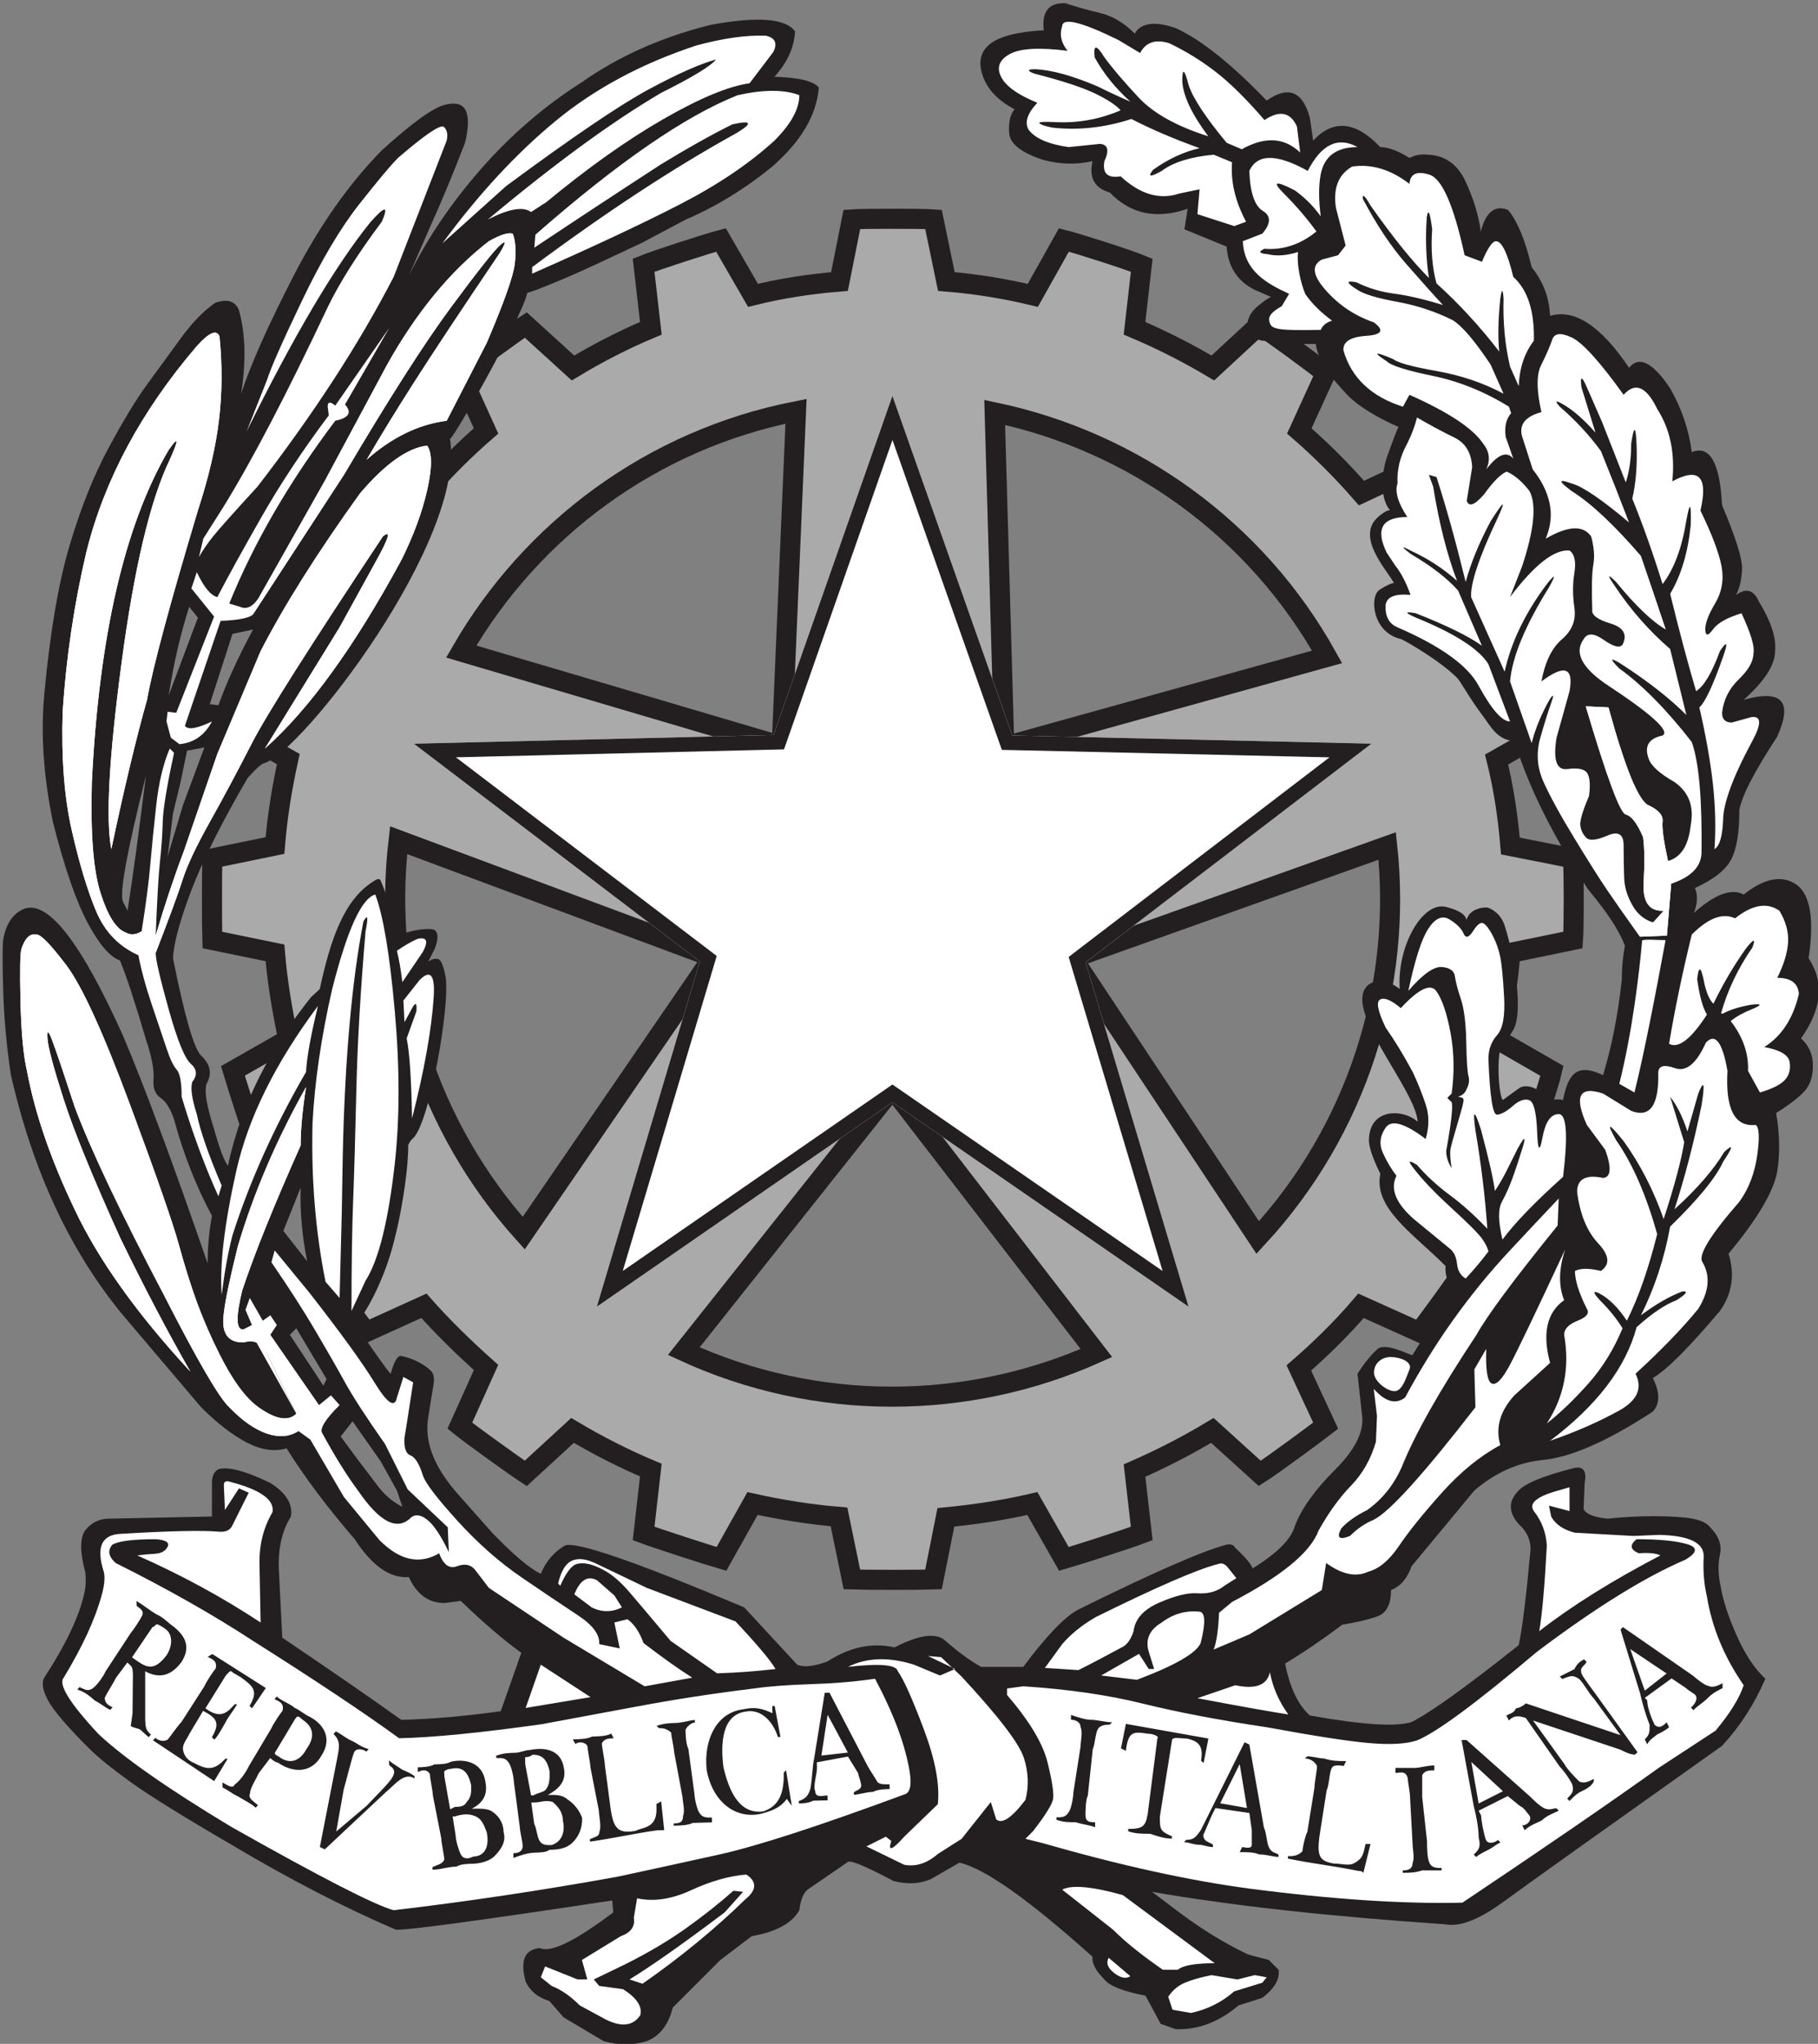 <?xml version="1.0" encoding="UTF-8" standalone="no"?>
<!DOCTYPE svg PUBLIC "-//W3C//DTD SVG 1.1//EN" "http://www.w3.org/Graphics/SVG/1.1/DTD/svg11.dtd">
<svg
   xmlns:dc="http://purl.org/dc/elements/1.1/"
   xmlns:cc="http://creativecommons.org/ns#"
   xmlns:rdf="http://www.w3.org/1999/02/22-rdf-syntax-ns#"
   xmlns:svg="http://www.w3.org/2000/svg"
   xmlns="http://www.w3.org/2000/svg"
   xmlns:sodipodi="http://sodipodi.sourceforge.net/DTD/sodipodi-0.dtd"
   xmlns:inkscape="http://www.inkscape.org/namespaces/inkscape"
   id="svg2"
   version="1.1"
   inkscape:version="0.48.3.1 r9886"
   width="362px"
   height="407px"
   viewBox="0 0 362 407"
   xml:space="preserve"
   sodipodi:docname="emblema.svg"><rect x="0" y="0" width="362" height="407" fill="#808080" stroke="none"/><defs
     id="defs6" /><sodipodi:namedview
     pagecolor="#ffffff"
     bordercolor="#666666"
     borderopacity="1"
     objecttolerance="10"
     gridtolerance="10"
     guidetolerance="10"
     inkscape:pageopacity="0"
     inkscape:pageshadow="2"
     inkscape:window-width="1615"
     inkscape:window-height="1026"
     id="namedview4"
     showgrid="false"
     inkscape:zoom="2.0785276"
     inkscape:cx="88.395809"
     inkscape:cy="203.75"
     inkscape:window-x="65"
     inkscape:window-y="24"
     inkscape:window-maximized="1"
     inkscape:current-layer="g10" /><g
     id="g10"
     inkscape:groupmode="layer"
     inkscape:label="ink_ext_XXXXXX"
     transform="matrix(1.25,0,0,-1.25,0,407.5)"
     style="display:inline"><path
       inkscape:connector-curvature="0"
       id="path16"
       style="fill:#ffffff;fill-opacity:1;fill-rule:evenodd;stroke:none"
       d="m 142.164,257.497 -17.648,-50.361 -53.406,-1.293 42.45,-32.332 -15.291,-51.275 43.895,30.354 43.972,-30.354 -15.291,51.123 42.45,32.484 -53.329,1.216 -17.802,50.438" /><g
       id="g3863"
       transform="scale(0.1,0.1)"><path
         style="fill:#aaaaaa;fill-opacity:1;fill-rule:evenodd;stroke:#231f20;stroke-width:4;stroke-miterlimit:4;stroke-opacity:1;stroke-dasharray:none"
         d="m 177.75,43.562 c -3.4,0 -6.793,0.029 -8.125,0.125 l -2.469,12.375 c -5.706,0.476 -11.514,1.324 -17.219,2.75 l -6.375,-11.031 c -2.567,0.665 -12.839,3.985 -15.406,5.031 l 1.438,12.562 c -5.23,2.188 -10.46,4.862 -15.5,7.906 l -9.406,-8.562 C 102.5,66.145 93.654,72.601 91.562,74.312 l 5.219,11.5 C 92.502,89.521 88.399,93.624 84.5,98.094 L 72.906,92.938 c -1.616,1.998 -8.073,10.844 -9.5,13.125 l 8.562,9.344 c -2.948,4.85 -5.624,10.081 -7.906,15.5 l -12.656,-1.438 c -0.951,2.567 -4.271,12.836 -5.031,15.5 l 11.031,6.188 C 56.17,156.768 55.226,162.479 54.75,168.375 l -12.469,2.562 c -0.095,2.663 -0.095,13.588 0,16.25 L 54.75,189.75 c 0.476,5.705 1.42,11.419 2.656,17.219 L 46.375,213.25 c 0.761,2.567 4.08,12.934 5.031,15.406 l 12.562,-1.438 c 2.282,5.23 4.957,10.46 8,15.5 l -8.562,9.406 c 1.521,2.186 7.884,11.033 9.5,13.125 l 11.5,-5.219 c 3.804,4.279 8.001,8.381 12.375,12.281 l -5.219,11.594 c 2.092,1.711 10.938,8.074 13.125,9.5 L 114,284.844 c 4.945,2.948 10.174,5.624 15.594,7.906 l -1.438,12.625 c 2.567,0.951 12.838,4.302 15.5,5.062 l 6.188,-11.031 c 5.61,1.236 11.418,2.181 17.219,2.656 l 2.562,12.469 c 2.759,0.095 13.588,0.095 16.25,0 l 2.469,-12.375 c 5.8,-0.57 11.512,-1.419 17.219,-2.75 l 6.281,11.031 c 2.663,-0.761 13.027,-4.112 15.5,-5.062 l -1.438,-12.531 c 5.23,-2.282 10.46,-4.957 15.5,-8 l 9.438,8.562 c 2.283,-1.426 11.033,-7.884 13.125,-9.5 l -5.344,-11.5 c 4.374,-3.804 8.571,-7.906 12.375,-12.375 l 11.594,5.219 c 1.711,-2.092 8.074,-10.939 9.5,-13.125 l -8.562,-9.312 c 2.949,-4.945 5.624,-10.175 7.906,-15.5 l 12.656,1.344 c 0.95,-2.567 4.367,-12.839 4.938,-15.406 l -10.938,-6.281 C 299.33,201.359 300.275,195.645 300.75,189.75 l 12.469,-2.562 c 0.19,-2.663 0.19,-13.588 0,-16.25 L 300.75,168.469 C 300.275,162.764 299.426,156.955 298,151.25 l 11.031,-6.281 c -0.665,-2.664 -3.987,-13.027 -4.938,-15.5 L 291.438,131 c -2.188,-5.325 -4.862,-10.555 -7.906,-15.594 l 8.562,-9.344 C 290.668,103.781 284.308,94.936 282.5,92.844 l -11.406,5.344 c -3.804,-4.374 -7.906,-8.475 -12.375,-12.375 l 5.25,-11.5 C 261.876,72.601 253.126,66.145 250.75,64.719 l -9.25,8.562 C 236.555,70.332 231.326,67.657 225.906,65.375 l 1.438,-12.562 c -2.473,-1.046 -12.838,-4.366 -15.5,-5.031 l -6.188,11.031 c -5.61,-1.331 -11.322,-2.274 -17.219,-2.75 l -2.562,-12.375 c -1.331,-0.096 -4.725,-0.125 -8.125,-0.125 z M 158.5,81.906 155.656,148.594 91.844,129.75 C 105.918,105.311 129.971,87.516 158.5,81.906 z m 39.562,0.219 c 27.576,5.803 52.02,23.204 66.188,48.688 L 199.969,148.688 198.062,82.125 z M 79.375,167.312 141.938,190.625 104.281,245.562 C 85.454,224.641 75.952,196.222 79.375,167.312 z m 196.844,1.156 c 3.042,27.956 -6.001,56.572 -25.781,77.969 l -36.875,-55.625 62.656,-22.344 z m -98.5,48.281 40.594,52.688 c -25.675,11.506 -55.72,11.795 -82.156,-0.375 l 41.562,-52.312 z"
         transform="matrix(8,0,0,-8,0,3260)"
         id="path14"
         inkscape:connector-curvature="0" /></g><path
       inkscape:connector-curvature="0"
       id="path20"
       style="fill:#ffffff;fill-opacity:1;fill-rule:nonzero;stroke:none"
       d="m 211.786,205.349 c -141.191,-136.899 -70.595,-68.45 0,0 z m -88.561,3.56 17.838,50.898 1.097,3.131 1.103,-3.126 17.993,-50.98 53.894,-1.23 3.318,-0.076 -2.634,-2.015 -42.903,-32.831 15.455,-51.67 0.95,-3.177 -2.73,1.885 -44.442,30.679 -44.366,-30.679 -2.728,-1.886 0.948,3.178 15.455,51.824 -42.903,32.677 -2.639,2.01 3.32,0.081 53.975,1.307"
       sodipodi:nodetypes="ccccccccccccccccccccccc" /><path
       inkscape:connector-curvature="0"
       id="path22"
       style="fill:#231f20;fill-opacity:1;fill-rule:evenodd;stroke:none"
       d="m 225.011,110.119 c -0.278,-0.111 -4.27,2.123 -5.582,0.961 -1.397,-1.236 -2.531,-2.918 -3.182,-3.924 l 0.689,-6.376 c 0.46,-2.643 -0.948,-5.6 -4.222,-8.874 -3.274,-3.274 -5.428,-6.29 -6.461,-9.047 -0.575,-2.068 -2.815,-4.308 -6.721,-6.72 -0.23,0.689 -1.149,1.78 -2.757,3.274 -0.23,0.459 -0.689,0.632 -1.379,0.517 -3.906,-1.034 -11.775,-4.481 -23.607,-10.339 -2.068,-1.034 -4.998,-4.079 -8.789,-9.133 l -6.72,0 c -1.838,1.034 -3.791,2.47 -5.859,4.308 -1.493,1.149 -4.135,0.747 -7.926,-1.206 -3.562,0.804 -7.123,0.057 -10.684,-2.24 -2.183,-0.804 -3.791,-0.977 -4.825,-0.517 l -8.444,9.133 c -17.462,7.352 -26.996,10.627 -28.605,9.823 -1.723,-1.034 -2.987,-2.527 -3.791,-4.48 -1.724,0.804 -4.308,2.987 -7.754,6.548 l 0,0 -5.342,6.031 c -3.906,4.365 -5.514,8.501 -4.825,12.407 l 0.861,5.342 c 0.115,0.804 0,1.436 -0.344,1.895 -1.264,1.379 -3.503,2.211 -4.651,2.44 -0.246,0.105 -0.993,0.364 -1.841,-2.748 0.223,-0.743 -5.514,7.561 -5.593,7.837 1.546,1.659 4.288,6.56 5.851,12.262 1.771,6.46 2.591,13.582 2.517,16.303 0.272,0.514 0.341,0.654 0.656,0.963 2.669,2.045 6.059,21.225 5.301,25.84 -0.345,1.838 -0.776,2.785 -1.293,2.843 -0.517,0.057 -1.005,-0.086 -1.464,-0.431 l 1.034,2.068 c 0.574,1.493 0.574,2.47 0,2.93 -0.342,0.363 -3.452,0.314 -6.151,-1.053 -0.329,2.993 -1.748,7.385 -2.477,8.975 -0.243,0.529 -0.991,-0.04 -1.016,-0.056 -4.823,-2.922 -6.966,-9.316 -8.682,-17.25 l -1.383,-1.269 c -6.185,-7.751 -11.133,-16.77 -13.246,-26.913 -1.034,1.608 -1.623,3.935 -2.542,6.979 -0.919,3.044 -1.206,5.083 -0.861,6.117 0.919,1.608 0.632,3.102 -0.862,4.481 l 0,0 c -1.149,1.148 -2.642,6.318 -4.48,15.508 0.115,2.413 1.091,6.031 2.929,10.856 1.838,4.825 4.91,10.935 8.931,17.828 0.219,0.302 2.003,2.236 2.551,2.372 5.966,1.483 32.471,35.827 29.691,51.818 -0.439,-1.918 11.384,18.87 12.334,23.145 l 1.462,0.475 1.723,0.689 c 5.744,2.297 10.628,4.752 15.108,6.82 l 6.949,3.691 c 4.825,2.068 9.42,4.882 13.786,8.444 4.595,4.02 7.065,8.213 7.409,12.579 -0.804,1.034 -3.159,1.608 -7.065,1.723 2.068,2.298 3.159,4.71 3.274,7.238 -1.493,2.067 -5.974,2.412 -13.441,1.034 -7.811,-1.954 -14.647,-4.998 -20.506,-9.133 -5.974,-3.792 -11.345,-8.416 -16.112,-13.872 -4.768,-5.457 -8.588,-11.115 -11.459,-16.974 l 3.446,7.927 c 1.723,3.791 3.561,8.214 5.514,13.269 0.574,2.412 0.603,4.135 0.086,5.169 -0.517,1.034 -1.637,1.321 -3.36,0.862 -1.838,-0.46 -5.17,-2.872 -9.994,-7.238 -5.285,-5.399 -9.966,-12.062 -14.044,-19.989 -4.078,-7.927 -6.864,-14.188 -8.357,-18.782 0.804,5.169 0.689,9.592 -0.345,13.268 -0.575,1.493 -1.838,1.895 -3.791,1.207 -1.838,-1.264 -3.676,-3.16 -5.514,-5.687 -1.838,-2.527 -3.619,-4.969 -5.342,-7.324 -1.723,-2.355 -3.763,-5.715 -6.117,-10.08 -2.355,-4.366 -4.423,-9.535 -6.204,-15.509 -1.781,-5.974 -3.131,-13.9 -4.05,-23.78 -0.574,-6.318 -0.115,-13.096 1.379,-20.333 1.838,-7.238 3.676,-12.58 5.514,-16.026 1.838,-3.447 3.561,-5.457 5.17,-6.031 1.034,-2.528 2.412,-6.721 4.136,-12.58 0.919,-2.757 1.321,-4.854 1.206,-6.289 -0.115,-1.436 0.258,-2.442 1.12,-3.016 0.862,-0.574 1.58,-1.723 2.154,-3.446 1.493,-5.515 3.503,-10.626 6.031,-15.337 -0.459,-2.527 -0.689,-5.054 -0.689,-7.582 -5.514,15.968 -9.995,28.03 -13.441,36.188 -6.663,14.819 -11.89,21.596 -15.681,20.333 -1.838,-0.69 -2.987,-2.355 -3.446,-4.998 -0.115,-1.034 -0.115,-3.676 0,-7.926 C 0.619,164.078 1.021,159.598 1.71,154.888 5.156,139.609 11.073,126.857 19.459,116.633 l 12.579,-14.819 c 2.527,-2.527 4.94,-4.394 7.237,-5.6 2.297,-1.206 4.423,-1.522 6.376,-0.948 2.872,-4.595 6.491,-9.42 10.856,-14.475 2.757,-4.25 5.629,-6.261 8.616,-6.031 1.264,-2.757 3.159,-4.136 5.686,-4.136 l 2.585,0.345 c 3.561,-3.446 6.777,-6.204 9.65,-8.271 L 79.77,53.393 C 74.027,52.588 68.742,52.129 63.917,52.014 59.437,55.23 53.119,59.596 44.962,65.11 l -0.517,10.339 c -0.23,3.561 0.402,6.548 1.895,8.961 0.345,1.953 -0.747,3.734 -3.274,5.342 -3.791,1.838 -6.491,2.585 -8.099,2.24 -0.69,-0.23 -1.092,-0.862 -1.207,-1.896 l 0,-5.686 -16.37,-0.345 c -1.494,0 -2.729,-0.574 -3.705,-1.723 -0.977,-1.149 -1.005,-3.446 -0.086,-6.893 0.114,-1.264 0.057,-2.355 -0.173,-3.274 -0.804,-3.676 -2.929,-8.156 -6.376,-13.441 -0.459,-0.804 -0.259,-2.011 0.603,-3.619 0.861,-1.608 3.016,-4.136 6.462,-7.582 1.494,-1.493 3.763,-3.332 6.807,-5.514 3.044,-2.182 8.415,-5.514 16.112,-9.994 9.075,-5.4 17.749,-9.88 26.02,-13.441 1.723,-0.115 13.21,1.436 34.464,4.653 L 97.692,21.341 C 91.603,16.746 87.697,14.85 85.974,15.655 83.562,15.425 82.814,13.644 83.734,10.312 84.423,8.82 85.687,7.785 87.525,7.211 L 89.765,4.626 96.141,0.835 c 2.412,-0.689 4.71,-0.689 6.893,0 2.067,0.804 3.446,2.585 4.136,5.342 l 0.678,0.679 6.903,6.903 4.998,3.791 c 3.905,0.69 6.433,2.068 7.581,4.136 0.23,1.838 0.747,2.987 1.551,3.446 l 6.031,4.136 c 0.23,0.575 2.7,-0.402 7.41,-2.929 2.298,-0.574 4.308,-0.459 6.032,0.345 l 4.48,2.584 c 4.02,-0.919 11.086,-5.916 21.195,-14.991 -0.115,-1.034 0.517,-2.24 1.896,-3.619 0.804,-1.034 2.986,-1.896 6.548,-2.585 l 2.412,-4.48 2.412,-0.862 c 3.562,-0.115 6.893,1.149 9.995,3.791 l 3.791,1.207 c 1.953,1.493 2.814,2.987 2.585,4.48 l -1.551,1.551 -3.274,0.862 c -4.136,1.953 -8.329,4.595 -12.579,7.927 l -2.758,2.068 c 12.522,-2.183 28.088,-3.906 46.699,-5.17 2.297,-0.46 5.37,0.718 9.219,3.532 3.848,2.814 15.48,11.115 34.894,24.9 2.872,3.102 5.17,6.663 6.893,10.684 -1.723,1.608 -3.245,3.906 -4.566,6.893 -1.322,2.987 -2.154,5.514 -2.499,7.582 -0.46,1.953 -0.517,3.705 -0.172,5.256 0.344,1.551 -0.173,3.016 -1.551,4.394 -0.575,0.804 -1.896,1.321 -3.964,1.551 -3.676,0.344 -7.811,0.287 -12.406,-0.173 -2.183,0.23 -3.447,0.747 -3.791,1.551 l 0.172,4.136 c 0.344,1.838 -0.173,2.642 -1.551,2.413 -5.055,-1.264 -8.099,-2.527 -9.133,-3.791 -1.493,-1.608 -1.436,-3.332 0.172,-5.17 1.264,-1.149 1.896,-2.47 1.896,-3.963 -0.689,-7.582 -1.321,-12.694 -1.896,-15.336 -8.386,-6.663 -14.072,-10.741 -17.059,-12.235 -2.413,-0.804 -7.812,-0.459 -16.198,1.034 -1.838,1.608 -3.16,4.365 -3.963,8.271 2.871,1.723 5.916,3.791 9.132,6.204 2.183,0.345 4.021,0.775 5.515,1.292 1.493,0.517 2.24,1.924 2.24,4.222 1.493,0.574 2.584,1.838 3.274,3.791 l 9.994,12.062 c 3.217,2.757 6.721,4.366 10.512,4.825 4.595,0.344 10.569,2.929 17.921,7.755 1.149,1.263 1.149,3.044 0,5.342 2.182,1.263 5.744,4.824 10.684,10.683 1.953,2.757 2.412,5.802 1.378,9.133 4.595,5.514 7.18,9.879 7.755,13.096 0.459,2.872 0.402,5.974 -0.173,9.306 2.183,1.378 3.705,2.556 4.567,3.532 0.861,0.976 1.292,2.326 1.292,4.05 0,1.723 -0.632,3.159 -1.895,4.308 3.331,4.71 3.733,8.96 1.206,12.751 0.919,6.204 0.287,10.11 -1.895,11.718 -2.298,1.608 -5.113,1.091 -8.444,-1.551 -1.954,1.034 -4.596,0.057 -7.927,-2.929 0.574,1.493 0.632,2.814 0.173,3.963 2.986,1.378 4.91,2.901 5.772,4.566 0.862,1.666 1.292,4.28 1.292,7.841 0.345,2.182 2.355,6.088 6.032,11.718 2.527,5.628 0.746,7.582 -5.342,5.859 3.331,2.986 4.997,5.571 4.997,7.754 0.23,2.067 -0.632,4.71 -2.585,7.927 -0.804,1.837 -2.011,2.182 -3.618,1.033 0.574,1.149 0.889,2.527 0.947,4.136 0.058,1.608 -1.005,4.997 -3.188,10.167 -0.345,6.777 -1.953,9.592 -4.824,8.443 -0.46,3.562 -1.609,6.95 -3.447,10.167 -2.757,4.136 -4.94,5.227 -6.548,3.274 -4.481,6.663 -8.674,9.42 -12.579,8.272 -0.115,2.871 -1.092,5.456 -2.93,7.754 -1.034,4.365 -2.297,7.409 -3.791,9.133 -2.068,0.804 -3.504,-0.345 -4.308,-3.446 -0.345,2.527 -1.149,5.169 -2.412,7.926 -1.264,2.757 -3.274,4.193 -6.031,4.308 -1.034,0.115 -2.011,-0.057 -2.93,-0.517 -1.838,1.149 -3.389,1.723 -4.652,1.724 -3.906,4.135 -7.468,4.479 -10.684,1.033 l -0.517,3.619 c -1.149,4.25 -3.447,5.169 -6.893,2.757 -5.629,5.859 -10.454,9.707 -14.475,11.545 -3.331,1.149 -5.514,0.862 -6.548,-0.861 -1.723,1.723 -3.561,2.814 -5.514,3.274 -1.953,0.459 -3.791,0.976 -5.514,1.551 -2.642,0.114 -3.791,-1.322 -3.446,-4.308 -4.136,-0.23 -6.979,-0.948 -8.53,-2.154 -1.551,-1.207 -1.953,-2.901 -1.206,-5.084 0.746,-2.183 2.441,-3.963 5.083,-5.342 -0.689,-0.804 -0.977,-2.068 -0.862,-3.791 0.115,-1.723 1.953,-3.159 5.515,-4.307 2.642,-0.69 5.226,-0.747 7.754,-0.173 -0.575,-2.642 0.344,-4.308 2.757,-4.997 3.331,-3.447 7.467,-4.308 12.407,-2.585 l -0.517,-3.274 6.72,-2.757 c 0.23,-3.217 1.724,-5.514 4.481,-6.892 l 2.638,-1.14 c -0.571,-0.064 -3.038,-2.105 -3.075,-2.432 -0.546,-0.636 -2.023,-3.81 1.568,-4.51 2.731,-0.311 5.721,-0.592 8.593,-0.53 0.074,-0.847 0.589,-2.22 1.137,-3.2 0.486,-1.037 1.689,-2.549 3.7,-4.731 1.868,-2.03 5.385,-4.032 8.354,-5.291 -0.194,-0.216 -1.007,-2.453 -1.751,-4.51 -0.909,-2.515 -1.38,-6.593 0.378,-8.783 -0.384,0.188 -2.031,-0.963 -2.621,-1.876 -2.143,-3.317 2.504,-8.074 3.242,-9.712 -0.359,0.041 -1.643,-0.61 -2.322,-1.093 -1.6,-1.138 -1.055,-6.848 3.487,-7.825 1.137,-0.548 6.353,-3.579 8.96,-6.233 0.509,-0.518 1.971,-3.271 4.055,-6.007 1.114,-1.462 2.288,-3.926 5.012,-3.988 2.488,-8.057 6.589,-15.755 11.505,-23.272 -0.022,-0.233 4.486,-5.025 6.111,-9.359 -0.548,-2.805 -0.482,-5.218 -0.496,-5.356 -0.592,-5.539 -1.589,-10.626 -2.988,-15.256 -4.887,2.36 -5.686,-0.856 -6.408,-4.019 0.124,0.159 -2.274,0.469 -2.591,-0.636 0.213,1.914 -2.935,3.6 -4.36,2.584 -0.039,-0.029 -1.57,-1.104 -2.518,-1.825 -0.323,-0.245 -0.606,1.58 -0.708,2.938 -0.05,0.935 -0.232,4.131 0.363,5.387 0.096,0.203 1.253,1.585 1.968,2.87 1.449,2.601 0.39,10.798 -1.401,16.469 -0.537,1.702 -1.656,2.514 -2.637,2.898 -0.398,0.156 -2.97,0.012 -3.461,-1.966 -0.138,1.122 -1.948,1.79 -3.29,2.108 -3.769,0.892 -7.801,-6.344 -7.349,-13.069 -2.742,2.174 -6.365,1.481 -5.924,-2.287 0.616,-5.272 8.542,-14.636 8.784,-18.867 -2.373,2.116 -7.75,2.173 -7.76,-2.97 -0.002,-1.558 1.275,-4.21 1.806,-5.337 -1.097,-5.485 5.227,-9.503 10.391,-14.673 -0.094,-2.448 0.747,-2.478 1.535,-3.432 -0.936,-1.447 -6.716,-10.557 -6.793,-10.77 z m -179.877,19.783 3.791,-4.825 c -0.804,4.021 -1.149,7.927 -1.034,11.718 l -2.757,-6.893 z M 30.143,229.33 c -1.379,-4.251 -2.47,-8.961 -3.274,-14.13 l 4.653,12.407 -1.379,1.723 z m -1.379,-27.916 -1.206,-4.997 -0.862,-6.893 2.413,8.099 3.446,9.306 -2.757,-0.518 -1.034,-4.997 z m 17.404,-88.055 5.342,-8.099 0.517,1.035 -4.825,8.098 -1.034,-1.034 z m -26.537,68.928 0.69,-1.378 c 0.804,5.169 1.78,12.348 2.929,21.539 -3.102,-12.407 -4.308,-19.127 -3.619,-20.161 l 0,0 z m 36.532,-82.713 -1.895,-2.413 2.929,-3.963 2.757,-3.619 c 1.149,-1.608 2.527,-2.814 4.136,-3.619 l -0.861,2.585 -2.585,4.653 -4.48,6.376 z m -19.127,125.448 -3.619,-11.201 1.379,-0.172 c 1.264,3.561 3.102,7.582 5.514,12.062 l -3.274,-0.689" /><path
       inkscape:connector-curvature="0"
       id="path24"
       style="fill:#ffffff;fill-opacity:1;fill-rule:evenodd;stroke:none"
       d="m 221.522,109.813 c 1.465,0 3.517,-0.742 3.004,-1.975 -0.514,-1.234 -1.095,-3.322 -2.251,-3.454 -1.156,-0.133 -3.405,1.494 -3.405,2.949 0,1.455 1.188,2.48 2.652,2.48" /><path
       inkscape:connector-curvature="0"
       id="path26"
       style="fill:#ffffff;fill-opacity:1;fill-rule:evenodd;stroke:none"
       d="M 199.015,65.627 210.561,72.692 211.25,77 c 2.527,-1.838 4.767,-2.298 6.72,-1.379 1.723,0.459 3.36,1.838 4.911,4.136 1.551,2.297 3.82,5.112 6.807,8.443 2.986,3.332 6.088,5.859 9.305,7.582 -0.804,2.757 -0.058,5.399 2.24,7.926 l 5.687,5.17 c -1.264,4.71 -0.517,8.042 2.24,9.994 -0.919,2.298 -0.862,4.998 0.172,8.1 -4.71,-10.11 -7.668,-16.285 -8.874,-18.525 -1.207,-2.24 -2.154,-3.188 -2.844,-2.843 -0.689,0.345 -0.976,2.183 -0.861,5.514 l -1.896,-3.274 0.173,-6.031 c -8.272,-10.684 -13.671,-16.658 -16.198,-17.921 -1.379,-0.575 -2.643,-1.436 -3.791,-2.585 -1.723,-0.689 -2.183,-0.287 -1.379,1.206 0.919,1.034 2.298,2.01 4.136,2.93 2.412,1.723 4.25,4.021 5.514,6.893 2.068,5.17 6.031,12.178 11.89,21.023 1.723,3.102 6.031,8.903 12.924,17.405 l 0.172,4.307 c -2.182,-2.297 -4.825,-5.112 -7.927,-8.443 -3.101,-3.332 -6.031,-6.921 -8.788,-10.77 -2.757,-3.849 -5.342,-8.013 -7.754,-12.493 -1.494,-1.149 -3.159,-0.689 -4.997,1.378 l 0.517,-4.307 -0.172,-4.136 c -0.805,-2.757 -2.126,-5.083 -3.964,-6.979 -1.838,-1.895 -3.561,-4.279 -5.17,-7.151 -1.263,-3.446 -5.859,-7.237 -13.785,-11.373 l -2.068,-1.723 c -0.115,-2.757 -0.402,-4.71 -0.861,-5.859 l 5.686,2.413" /><path
       inkscape:connector-curvature="0"
       id="path28"
       style="fill:#ffffff;fill-opacity:1;fill-rule:evenodd;stroke:none"
       d="m 181.094,58.39 c 6.088,2.297 9.477,4.25 10.167,5.859 0.804,3.217 0.746,4.883 -0.173,4.997 -2.183,0.23 -4.193,-0.344 -6.031,-1.723 -1.953,-1.149 -2.642,-2.7 -2.068,-4.653 l 0.862,-2.757 -0.862,0 -1.55,2.413 -6.032,-3.446 5.687,-0.689" /><path
       inkscape:connector-curvature="0"
       id="path30"
       style="fill:#ffffff;fill-opacity:1;fill-rule:evenodd;stroke:none"
       d="m 86.147,11.002 1.723,-1.379 C 89.363,9.049 90.856,8.015 92.35,6.521 L 96.486,4.282 C 99.013,3.018 100.851,3.248 102,4.971 c 0.344,1.379 -0.575,2.757 -2.757,4.136 l -3.791,0.517 -0.861,1.034 4.997,2.413 c 3.676,1.838 6.922,3.762 9.736,5.772 2.815,2.011 5.313,3.992 7.496,5.945 l 1.551,-0.172 -2.929,-3.274 c -6.549,-4.94 -11.603,-8.501 -15.164,-10.684 l 2.067,-0.689 c 6.089,4.25 11.545,8.731 16.37,13.441 1.839,1.493 1.896,2.814 0.173,3.963 -2.757,-0.23 -5.687,-1.062 -8.788,-2.498 -3.102,-1.436 -5.974,-1.867 -8.616,-1.293 l -0.517,-3.102 c 0.229,-1.379 -0.46,-2.355 -2.068,-2.929 l -6.203,-3.791 0.861,-3.102 -1.551,0 -5.17,2.068 -0.689,-1.723" /><path
       inkscape:connector-curvature="0"
       id="path32"
       style="fill:#ffffff;fill-opacity:1;fill-rule:evenodd;stroke:none"
       d="m 94.245,69.935 c 1.608,-0.804 3.216,-0.804 4.825,0 l -1.206,1.896 -2.757,2.413 c -1.493,0.804 -2.7,0.057 -3.619,-2.24 l 2.757,-2.068" /><path
       inkscape:connector-curvature="0"
       id="path34"
       style="fill:#ffffff;fill-opacity:1;fill-rule:evenodd;stroke:none"
       d="m 260.361,151.959 c 1.493,5.973 3.348,15.537 4.957,24.268 -1.493,0 -3.042,0.19 -3.731,-0.039 -0.46,-5.285 -1.571,-14.579 -3.639,-22.851 l 2.413,-1.378" /><path
       inkscape:connector-curvature="0"
       id="path36"
       style="fill:#ffffff;fill-opacity:1;fill-rule:evenodd;stroke:none"
       d="m 186.78,5.832 2.93,-0.517 c 2.642,0.574 4.94,1.723 6.893,3.446 l 4.48,1.378 0.689,0.862 -1.895,0.345 -2.757,-0.69 -4.136,0.69 C 191.261,11.002 189.854,10.6 188.762,10.14 187.671,9.681 186.78,8.934 186.091,7.9 l 0.689,-2.068" /><path
       inkscape:connector-curvature="0"
       id="path38"
       style="fill:#ffffff;fill-opacity:1;fill-rule:evenodd;stroke:none"
       d="m 177.303,18.584 c 1.953,-1.953 4.595,-4.078 7.927,-6.376 l 2.412,0 c 0.804,0.69 2.757,1.034 5.859,1.034 L 178.854,24.098 c -4.94,1.379 -8.157,1.666 -9.65,0.862 l 8.099,-6.376" /><path
       inkscape:connector-curvature="0"
       id="path40"
       style="fill:#ffffff;fill-opacity:1;fill-rule:evenodd;stroke:none"
       d="m 176.614,14.104 c -0.46,-0.804 -0.173,-1.609 0.861,-2.413 1.034,-0.804 1.896,-0.976 2.585,-0.517 l -3.446,2.93" /><path
       inkscape:connector-curvature="0"
       id="path42"
       style="fill:#ffffff;fill-opacity:1;fill-rule:evenodd;stroke:none"
       d="m 37.897,127.489 c -1.264,-5.054 -2.011,-8.616 -2.24,-10.683 -0.46,-3.217 0.632,-4.768 3.274,-4.653 1.609,0.459 2.814,-0.173 3.619,-1.895 l 4.653,-9.478 c -1.264,-1.264 -3.274,-0.919 -6.031,1.034 -2.068,1.493 -4.136,4.308 -6.203,8.444 -1.379,2.757 -2.557,5.456 -3.533,8.099 -0.977,2.642 -1.953,5.743 -2.93,9.305 -0.976,3.561 -3.59,11.057 -7.84,22.488 -4.25,11.43 -7.611,18.782 -10.081,22.056 -2.47,3.274 -4.049,4.911 -4.739,4.912 -1.034,0.229 -1.838,-0.518 -2.413,-2.241 -0.23,-0.574 -0.287,-3.36 -0.172,-8.357 0.115,-4.998 0.46,-8.702 1.034,-11.115 1.264,-6.778 3.791,-14.13 7.582,-22.057 3.791,-8.041 9.937,-16.657 18.438,-25.848 -3.676,6.434 -7.41,13.556 -11.2,21.368 -4.366,9.65 -7.352,16.973 -8.961,21.971 -1.609,4.997 -2.47,8.213 -2.585,9.65 -0.115,1.435 0.114,1.407 0.689,-0.087 0.575,-1.493 1.78,-5.054 3.619,-10.684 2.527,-6.777 7.295,-16.829 14.303,-30.155 5.284,-10.339 8.73,-16.256 10.339,-17.749 4.48,-4.366 8.156,-5.629 11.028,-3.791 l 1.895,-1.379 5.342,-9.133 5.686,-6.893 c 3.216,-3.216 6.376,-3.906 9.478,-2.068 0.689,-1.838 1.637,-2.528 2.843,-2.068 1.206,0.459 2.154,0.287 2.843,-0.517 l 2.24,-2.929 11.89,-7.926 12.924,-7.754 7.582,1.379 c -2.183,1.379 -4.767,3.216 -7.755,5.514 -0.689,1.838 -1.55,3.102 -2.584,3.791 l -2.068,-0.517 0.861,-4.136 -3.274,0.69 c 0.115,1.493 -1.005,3.016 -3.36,4.566 -2.355,1.551 -5.342,3.561 -8.96,6.031 -3.619,2.47 -7.065,5.514 -10.339,9.133 -3.274,3.619 -5.084,6.002 -5.428,7.152 -0.575,1.838 -1.235,2.9 -1.982,3.188 -0.747,0.287 -1.063,1.234 -0.948,2.843 l 0.344,2.068 1.034,6.72 -1.551,0.862 -1.034,-3.274 c -0.345,-1.724 -1.523,-0.948 -3.532,2.326 -2.011,3.274 -5.486,8.07 -10.426,14.389 l -5.514,6.72 -0.517,-1.895 c 2.757,-4.021 5.083,-7.64 6.979,-10.857 1.895,-3.216 3.475,-5.973 4.739,-8.271 1.264,-2.297 3.389,-5.572 6.376,-9.822 l 3.619,-7.237 6.376,-6.031 0.172,-3.964 c -1.264,2.642 -2.413,4.365 -3.446,5.17 -1.034,0.804 -1.895,0.919 -2.585,0.344 -2.183,-2.183 -4.997,-0.747 -8.443,4.308 -1.723,2.298 -3.619,5.342 -5.687,9.133 -0.459,0.689 0.459,2.182 2.757,4.481 l -1.379,1.55 -1.896,-1.55 -7.754,11.2 1.034,1.551 -1.034,1.551 -1.206,-0.861 -2.068,3.618 -0.69,-1.895 1.034,-2.413 -1.379,-0.689 c -1.148,-0.115 -1.206,1.953 -0.172,6.204 1.953,5.858 5.055,13.555 9.305,23.09 0,2.527 0.287,5.629 0.862,9.305 -4.71,-8.386 -8.329,-16.83 -10.856,-25.331 l 0,0" /><path
       inkscape:connector-curvature="0"
       id="path44"
       style="fill:#ffffff;fill-opacity:1;fill-rule:evenodd;stroke:none"
       d="m 24.801,176.945 c 0.23,5.859 0.459,9.822 0.689,11.89 0.23,2.068 0.373,4.135 0.431,6.204 0.057,2.067 0.66,5.743 1.809,11.028 l -0.69,0.689 c -1.034,-2.412 -1.752,-5.428 -2.154,-9.047 -0.402,-3.619 -0.718,-6.777 -0.948,-9.477 -0.23,-2.7 -0.69,-6.232 -1.379,-10.598 -0.919,-0.574 -1.781,-0.632 -2.585,-0.172 -1.493,0.574 -2.814,2.67 -3.963,6.29 -1.148,3.618 -1.608,9.505 -1.379,17.662 1.149,23.321 5.227,40.954 12.235,52.902 1.608,2.297 1.666,1.78 0.172,-1.551 -3.102,-6.433 -5.658,-17.203 -7.668,-32.31 -2.01,-15.106 -2.556,-25.015 -1.637,-29.725 2.068,9.765 3.964,17.692 5.687,23.781 0.919,5.169 3.619,15.221 8.099,30.155 1.723,5.284 2.843,10.081 3.36,14.389 0.517,4.307 0.545,8.759 0.086,13.355 -0.46,1.148 -1.666,0.631 -3.619,-1.551 -8.846,-10.339 -14.705,-21.253 -17.576,-32.741 -1.953,-8.272 -3.217,-16.773 -3.791,-25.503 -0.23,-7.353 0.258,-13.671 1.464,-18.955 1.206,-5.285 2.498,-9.564 3.877,-12.838 1.379,-3.274 3.619,-5.601 6.72,-6.979 0.459,-2.413 1.206,-5.141 2.24,-8.185 1.034,-3.044 1.809,-5.342 2.326,-6.893 0.517,-1.551 1.034,-2.613 1.551,-3.188 0.517,-0.574 0.775,-2.01 0.775,-4.307 1.724,-5.745 3.676,-11.029 5.859,-15.854 l 0.517,1.723 c -2.068,4.825 -3.389,8.616 -3.963,11.373 -0.804,2.527 -1.034,4.25 -0.689,5.17 0.804,1.034 0.718,1.981 -0.259,2.843 -0.977,0.862 -2.154,3.762 -3.532,8.702 -1.379,4.94 -2.068,7.927 -2.068,8.961 2.183,5.629 3.619,9.535 4.308,11.718 0.689,2.182 2.125,5.226 4.308,9.133 2.182,3.905 4.423,8.098 6.721,12.579 2.297,4.48 9.248,15.451 20.85,32.913 1.379,1.148 0.976,-0.231 -1.206,-4.136 l -5.686,-10.339 -11.89,-19.3 c 7.008,6.203 14.245,16.198 21.712,29.983 1.953,3.906 3.332,7.64 4.136,11.202 0.804,3.56 0.804,5.915 0,7.064 -3.102,-0.344 -6.663,-2.872 -10.684,-7.582 -6.778,-9.42 -12.062,-17.806 -15.854,-25.158 l -6.893,-16.37 -5.342,-15.509 c -1.609,-4.251 -3.102,-8.731 -4.48,-13.441 l 0,0" /><path
       inkscape:connector-curvature="0"
       id="path46"
       style="fill:#ffffff;fill-opacity:1;fill-rule:evenodd;stroke:none"
       d="m 58.403,252.765 c 4.02,3.561 8.271,5.629 12.752,6.204 l 6.376,12.406 c 2.757,6.434 4.25,10.655 4.48,12.666 0.23,2.01 0.115,3.59 -0.344,4.739 -0.689,0.229 -1.953,-0.173 -3.791,-1.207 -6.089,-4.71 -11.488,-11.258 -16.198,-19.644 L 51.682,249.319 41.171,230.708 C 40.252,229.33 39.276,228.87 38.242,229.33 l -1.723,0.517 c 3.906,9.649 9.535,19.357 16.887,29.122 2.182,0.459 2.7,1.32 1.551,2.585 l 7.065,12.234 -8.616,-12.407 c -0.804,0.689 -1.206,0.632 -1.206,-0.172 l 0.172,-1.379 c -4.136,-5.514 -7.726,-10.942 -10.77,-16.284 -3.045,-5.342 -5.371,-9.564 -6.979,-12.665 -1.034,0.229 -2.125,1.551 -3.274,3.963 l -0.862,-2.585 3.619,-4.48 -6.031,-15.336 -1.379,0.172 -0.172,-1.551 0.69,-2.585 1.379,-1.033 c 2.298,0.229 4.021,1.435 5.17,3.618 -2.413,-1.149 -3.848,-1.378 -4.308,-0.689 l 5.687,16.714 c 2.872,0.115 4.595,0.46 5.17,1.035 7.696,11.832 12.521,19.242 14.475,22.229 7.123,12.062 12.809,20.965 17.06,26.709 4.25,5.744 6.864,9.047 7.84,9.908 0.977,0.862 0.948,0.431 -0.086,-1.292 -6.204,-9.19 -10.77,-16.083 -13.699,-20.678 -2.93,-4.596 -5.428,-8.674 -7.496,-12.235 l 0,0" /><path
       inkscape:connector-curvature="0"
       id="path48"
       style="fill:#ffffff;fill-opacity:1;fill-rule:evenodd;stroke:none"
       d="m 233.479,233.293 c 0.804,2.987 2.125,6.203 3.963,9.65 2.183,3.446 2.528,3.561 1.034,0.345 -2.872,-6.089 -4.251,-10.225 -4.135,-12.407 l 5.341,-11.89 c 1.034,4.709 3.274,9.362 6.721,13.957 1.378,1.723 1.493,1.551 0.345,-0.516 -3.792,-6.089 -5.86,-11.087 -6.204,-14.992 l 3.446,-9.822 c 0.574,2.297 1.551,4.652 2.93,7.065 0.574,0.804 0.632,0.574 0.172,-0.689 -0.46,-1.264 -1.034,-3.102 -1.723,-5.515 -0.69,-2.412 -0.517,-4.767 0.517,-7.065 1.034,-2.298 2.671,-5.284 4.911,-8.96 2.24,-3.677 3.963,-6.405 5.169,-8.185 1.207,-1.781 2.958,-4.28 5.256,-7.496 l 4.308,0.172 0.69,8.271 c 3.101,1.034 4.709,2.643 4.825,4.825 0.114,8.616 -0.403,14.532 -1.551,17.749 -4.022,5.169 -7.87,9.075 -11.546,11.718 -1.608,1.608 -1.493,1.837 0.345,0.689 4.25,-2.757 7.696,-5.457 10.339,-8.099 l -2.585,10.511 c -3.332,2.872 -6.261,6.204 -8.788,9.995 -1.264,1.838 -1.207,2.067 0.172,0.689 3.102,-3.791 5.744,-6.318 7.927,-7.582 -1.264,3.791 -2.585,7.697 -3.963,11.718 -4.251,4.939 -7.927,8.386 -11.029,10.339 -2.183,1.608 -2.183,2.01 0,1.206 1.723,-0.46 4.767,-2.528 9.133,-6.203 -1.494,3.906 -2.987,7.697 -4.48,11.373 -1.839,2.527 -4.021,4.882 -6.548,7.065 -0.919,1.034 -0.632,1.091 0.861,0.172 1.493,-0.919 3.102,-2.355 4.825,-4.308 l -2.24,7.238 c -0.23,1.837 0.057,1.837 0.862,0 l 2.412,-5.515 3.791,-9.65 c 0.574,1.724 0.861,3.792 0.862,6.204 0.459,2.987 0.746,2.872 0.861,-0.345 0.115,-3.216 -0.115,-6.031 -0.689,-8.443 1.723,-4.251 3.331,-8.789 4.825,-13.614 1.838,2.413 3.102,5.802 3.791,10.167 0.574,3.102 0.804,2.815 0.689,-0.861 -0.46,-4.366 -1.551,-7.984 -3.274,-10.856 1.493,-6.089 2.872,-11.259 4.136,-15.509 1.263,0.804 2.527,2.929 3.791,6.376 1.148,1.723 1.321,1.435 0.517,-0.861 -1.609,-4.596 -2.873,-7.296 -3.791,-8.1 1.033,-4.48 1.751,-8.53 2.154,-12.148 0.401,-3.619 0.488,-7.094 0.258,-10.426 0.804,0.46 1.264,2.011 1.379,4.653 0,1.264 0.373,2.929 1.12,4.997 0.746,2.068 1.924,4.595 3.532,7.582 1.494,2.757 1.436,4.021 -0.172,3.792 l -3.102,-0.862 c -1.034,0 -1.551,0.517 -1.551,1.551 0.23,2.067 1.12,3.848 2.671,5.342 1.551,1.493 2.326,2.871 2.327,4.135 0.229,1.034 -0.403,3.159 -1.896,6.376 -2.298,-0.69 -3.82,-1.551 -4.566,-2.585 -0.747,-1.034 -1.149,-1.063 -1.206,-0.086 -0.058,0.976 0.459,2.384 1.55,4.222 1.091,1.838 1.436,3.819 1.034,5.945 -0.402,2.125 -1.522,5.083 -3.36,8.874 1.264,5.399 -0.23,6.95 -4.48,4.653 0.459,4.48 -0.345,8.328 -2.413,11.545 -1.723,3.561 -3.504,4.308 -5.341,2.24 -3.792,5.284 -6.549,8.329 -8.272,9.134 -1.723,0.803 -2.757,0.689 -3.102,-0.345 -0.344,-1.034 -0.919,-2.355 -1.723,-3.964 -0.804,-1.493 -0.804,-4.021 0,-7.582 -2.527,-0.689 -3.561,-1.953 -3.102,-3.791 l 1.723,-5.342 c 1.379,-1.723 2.269,-3.504 2.672,-5.341 0.402,-1.839 0.2,-3.734 -0.604,-5.687 3.561,2.068 5.974,2.182 7.238,0.345 0.459,-1.724 0.574,-3.217 0.344,-4.481 -0.23,-1.263 -0.287,-3.676 -0.172,-7.237 -0.115,-0.804 0.862,-1.522 2.93,-2.154 2.067,-0.632 2.699,-1.752 1.895,-3.36 -0.46,-0.575 -1.465,-0.317 -3.015,0.775 -1.552,1.091 -2.614,1.12 -3.188,0.086 -1.494,-2.068 -0.345,-4.422 3.446,-7.065 7.352,-4.825 10.396,-7.582 9.133,-8.271 -2.183,-0.46 -2.93,-1.666 -2.24,-3.619 0.344,-1.149 1.723,-2.412 4.135,-3.791 2.298,-1.608 3.159,-3.906 2.585,-6.893 -0.345,-3.216 -1.551,-5.112 -3.618,-5.686 -0.69,3.217 -0.977,5.313 -0.862,6.29 0.114,0.976 -0.632,1.837 -2.24,2.584 -1.609,0.747 -3.734,5.945 -6.376,15.595 l -3.619,0.173 c 3.332,-11.259 5.457,-17.003 6.376,-17.232 0.919,-0.23 1.838,-1.437 2.757,-3.619 0.23,-1.723 0.258,-4.136 0.086,-7.237 -0.172,-3.102 0.89,-4.596 3.188,-4.48 l -1.551,-1.896 c -1.264,0.344 -2.298,1.091 -3.101,2.24 -1.035,1.608 -1.581,3.245 -1.637,4.911 -0.058,1.666 -0.087,3.389 -0.086,5.17 -10e-4,1.78 -0.863,2.297 -2.585,1.55 -1.724,-0.746 -2.844,-0.861 -3.36,-0.344 -0.518,0.517 -0.834,1.148 -0.948,1.896 -0.115,0.746 0.344,2.325 1.378,4.738 0.23,1.723 0.144,2.93 -0.258,3.619 -0.403,0.689 -1.465,0.919 -3.188,0.689 -1.723,-0.23 -2.298,1.436 -1.723,4.997 l 2.067,7.41 c 0.69,3.791 -0.804,4.308 -4.48,1.551 0.575,3.101 1.666,5.342 3.274,6.72 1.608,1.379 2.269,3.044 1.982,4.997 -0.288,1.953 -0.288,3.82 0,5.601 0.287,1.78 0.028,2.958 -0.776,3.533 -2.412,0.229 -5.571,-2.241 -9.477,-7.41 l 1.895,4.825 c 1.953,5.858 2.355,9.879 1.207,12.062 -1.149,1.493 -2.356,2.527 -3.619,3.102 -0.919,-0.345 -2.125,-1.551 -3.619,-3.619 -1.494,-1.723 -2.412,-2.068 -2.757,-1.034 l 0.862,5.342 c -0.115,2.297 -1.063,3.877 -2.843,4.739 -1.781,0.861 -3.763,1.924 -5.945,3.188 -0.345,-1.379 -0.863,-2.757 -1.552,-4.136 -1.148,-2.068 -1.665,-4.193 -1.55,-6.376 -0.46,-1.264 0.057,-3.044 1.55,-5.342 -4.02,0 -5.112,-1.895 -3.273,-5.686 l 1.378,-2.068 c 0.919,-1.149 1.723,-2.7 2.413,-4.653 -2.413,0.23 -3.734,-0.287 -3.964,-1.55 -0.115,-1.839 0.517,-3.045 1.896,-3.619 6.892,-2.987 11.2,-6.089 12.924,-9.306 2.067,-3.791 3.733,-5.686 4.997,-5.686 l -3.446,9.133 c -1.494,2.412 -5.343,4.882 -11.546,7.41 -1.838,0.804 -1.838,1.034 0,0.689 4.94,-1.953 8.444,-3.676 10.512,-5.169 -1.15,2.641 -2.413,5.571 -3.791,8.788 -1.724,1.952 -4.251,3.905 -7.582,5.858 -1.494,1.149 -1.494,1.322 0,0.518 2.757,-1.264 5.227,-2.873 7.409,-4.825 -1.608,4.25 -2.872,9.247 -3.791,14.991 l -0.689,1.896 1.207,-0.345 c 1.493,-4.595 3.043,-10.167 4.652,-16.715 l 0,0 z M 64.434,163.16 l 1.034,1.895 c 0.689,1.378 0.977,1.321 0.862,-0.172 l -1.551,-4.308 c 0.459,-2.183 0.747,-6.434 0.861,-12.752 1.953,7.697 3.102,14.13 3.446,19.3 0.23,3.561 -0.517,4.48 -2.24,2.757 l -2.585,-3.274 0.173,-3.446 z m -0.345,6.375 3.274,4.825 c 0.919,1.723 0.632,2.412 -0.862,2.068 -1.034,-0.46 -2.125,-1.092 -3.274,-1.896 0.345,-1.378 0.632,-3.044 0.861,-4.997 l 0,0 z m 210.401,-4.997 c 1.033,0.574 2.47,1.034 4.308,1.378 1.722,0.23 1.953,0.058 0.689,-0.516 -1.724,-0.69 -2.987,-1.379 -3.791,-2.068 1.953,-2.528 2.872,-5.17 2.757,-7.927 l 1.896,-3.446 c 1.952,0.574 3.273,1.234 3.963,1.982 0.689,0.746 0.948,1.694 0.775,2.843 -0.172,1.148 -1.522,1.952 -4.049,2.412 2.757,1.723 4.595,4.538 5.514,8.444 -0.115,1.723 -1.264,2.584 -3.446,2.585 1.033,2.067 1.608,3.934 1.723,5.6 0.115,1.666 -0.345,3.36 -1.378,5.084 -1.954,1.378 -4.309,0.976 -7.066,-1.207 -1.953,0.919 -4.25,0.057 -6.892,-2.584 -1.494,-6.089 -2.7,-11.891 -3.619,-17.405 1.493,-0.804 3.503,0.746 6.031,4.653 -0.69,1.148 -1.206,3.044 -1.551,5.686 0.23,2.068 0.574,2.01 1.034,-0.172 0.344,-1.838 0.861,-3.102 1.551,-3.791 1.493,3.102 3.216,6.031 5.169,8.788 1.264,1.608 1.609,1.666 1.034,0.173 -2.297,-3.332 -3.963,-6.836 -4.997,-10.512 l 0.345,0 z M 214.007,270.17 c 1.263,-4.366 4.422,-7.353 9.477,-8.961 l 1.034,1.895 c 6.203,-2.757 10.109,-5.342 11.718,-7.754 1.034,-1.264 1.206,-2.643 0.517,-4.136 1.838,2.413 3.274,2.987 4.308,1.724 l -1.206,3.446 c -0.23,1.608 0.057,2.872 0.861,3.791 l -0.345,1.034 c -3.905,2.412 -7.955,4.049 -12.148,4.911 -4.193,0.861 -6.634,1.637 -7.323,2.326 -2.298,1.493 -1.954,1.608 1.034,0.345 0.689,-0.575 2.986,-1.207 6.893,-1.896 3.905,-0.689 7.466,-1.895 10.683,-3.618 l -2.068,4.652 c -2.528,3.791 -4.538,6.146 -6.031,7.065 -2.757,1.379 -5.715,2.355 -8.874,2.93 -3.16,0.574 -5.257,1.206 -6.29,1.896 -1.838,1.148 -1.896,1.55 -0.172,1.205 1.837,-0.919 3.848,-1.522 6.031,-1.809 2.182,-0.287 4.767,-0.89 7.754,-1.809 -1.494,1.608 -3.446,3.791 -5.858,6.548 -2.413,2.757 -4.711,6.203 -6.893,10.339 -0.116,0.918 0.287,0.574 1.206,-1.034 3.561,-5.055 6.662,-8.903 9.305,-11.545 -0.459,2.986 -0.575,6.203 -0.345,9.65 0.23,1.493 0.517,0.861 0.862,-1.896 -0.23,-3.217 0,-6.089 0.69,-8.616 3.56,-3.217 6.892,-6.835 9.994,-10.856 -0.23,2.298 -0.173,5.112 0.172,8.444 0.23,1.608 0.402,1.608 0.517,0 -0.115,-3.791 0.229,-7.41 1.034,-10.857 l 1.378,-3.101 c 0.115,2.872 0.919,5.284 2.413,7.237 0.115,4.71 -0.977,8.099 -3.274,10.167 -0.919,3.791 -1.838,5.686 -2.757,5.686 -0.575,0 -1.322,-1.091 -2.24,-3.273 l -2.757,1.034 c -1.724,7.926 -3.591,12.205 -5.601,12.837 -2.01,0.632 -3.073,0.144 -3.188,-1.464 -2.987,2.297 -6.031,3.216 -9.133,2.757 -2.183,-1.264 -3.044,-3.447 -2.584,-6.548 l 1.551,-6.032 -1.207,-1.55 -2.584,-0.69 c -1.494,-0.804 -1.494,-2.183 0,-4.135 2.182,-2.758 4.939,-4.711 8.271,-5.859 1.723,-1.264 1.321,-1.982 -1.207,-2.154 -2.527,-0.173 -3.733,-0.948 -3.618,-2.326 l 0,0 z m -8.657,9.02 c -3.739,1.71 -7.191,3.739 -7.369,8.383 l 3.102,1.207 c 1.378,1.608 1.407,2.814 0.086,3.618 -1.321,0.804 -2.039,2.93 -2.154,6.377 1.264,2.756 4.365,2.756 9.305,0 2.183,4.25 4.825,5.513 7.927,3.791 -3.332,-10e-4 -5.285,-1.437 -5.859,-4.309 -0.345,-1.838 -0.345,-4.078 0,-6.72 -1.149,1.608 -2.527,2.986 -4.135,4.136 -3.102,1.607 -3.677,1.435 -1.723,-0.517 1.952,-1.954 3.675,-3.964 5.169,-6.031 -2.528,-2.069 -5.285,-2.988 -8.272,-2.757 -1.034,-0.46 -0.861,-0.747 0.518,-0.862 1.378,-0.345 2.986,-0.23 4.825,0.344 -0.231,-1.838 0.373,-4.887 1.178,-6.725 1.09,-1.568 2.545,-2.954 4.25,-4.214 -0.804,-0.231 -1.463,-0.659 -1.808,-1.463 -6.433,-0.115 -7.728,0.041 -8.093,1.032 -0.242,0.762 -0.377,1.461 1.888,2.754 l 1.165,1.956 z m -12.883,25.099 c -2.642,3.561 -4.021,6.49 -4.135,8.788 -0.001,2.182 0.344,1.952 1.033,-0.689 0.689,-2.068 2.7,-5.113 6.031,-9.133 l 2.413,-1.034 c 3.676,2.067 6.777,1.895 9.305,-0.517 l -0.517,4.135 c -1.034,2.298 -2.757,2.642 -5.17,1.034 -2.872,3.332 -5.456,5.888 -7.754,7.668 -2.297,1.781 -4.768,3.303 -7.409,4.567 -2.184,0.689 -3.734,0.172 -4.653,-1.551 l -3.447,2.068 c -5.859,2.872 -8.845,3.618 -8.96,2.24 -0.459,-1.379 -0.172,-2.7 0.862,-3.963 -4.481,0.574 -7.554,0.402 -9.22,-0.517 -1.666,-0.92 -2.125,-2.126 -1.378,-3.619 0.746,-1.494 2.671,-2.872 5.773,-4.136 -1.609,-1.723 -2.068,-3.159 -1.379,-4.307 1.034,-1.379 3.159,-2.298 6.376,-2.757 l 4.997,0.516 c 1.263,-0.115 1.494,-1.034 0.69,-2.757 -0.345,-1.953 0.516,-2.757 2.584,-2.413 3.102,-2.871 6.203,-3.791 9.305,-2.756 l 3.274,0.689 -0.344,-3.963 5.859,-1.896 1.895,0.689 c -1.723,3.217 -2.47,6.376 -2.24,9.478 l -2.929,1.206 c -3.677,-0.345 -6.434,-1.206 -8.272,-2.584 -1.838,-1.035 -2.298,-0.977 -1.378,0.172 2.412,1.723 4.882,2.871 7.409,3.446 -4.135,1.493 -7.754,3.044 -10.856,4.653 -4.25,-1.379 -8.443,-1.839 -12.579,-1.379 -1.149,0.229 -1.838,0.46 -2.067,0.689 -0.231,0.23 0.746,0.287 2.929,0.173 3.446,-0.115 6.778,0.516 9.994,1.895 -0.689,0.804 -2.039,1.694 -4.049,2.671 -2.011,0.976 -5.256,2.039 -9.736,3.188 -1.149,0.459 -1.092,0.689 0.172,0.689 2.642,-0.115 5.974,-1.034 9.995,-2.757 1.607,-0.804 3.331,-1.608 5.169,-2.412 -2.413,2.182 -4.308,4.537 -5.686,7.065 -0.231,2.067 0.287,2.067 1.551,0 1.263,-1.724 3.072,-3.849 5.428,-6.376 2.354,-2.528 6.059,-4.596 11.114,-6.203 l 0,0 z M 35.312,119.735 c 0.46,3.676 1.034,6.835 1.723,9.478 2.757,8.616 6.663,17.289 11.718,26.02 0.115,2.297 0.747,5.801 1.896,10.511 -6.778,-9.076 -11.115,-17.835 -13.01,-26.278 -1.896,-8.444 -2.671,-15.021 -2.327,-19.731 l 0,0 z m 195.668,7.324 c 0.632,-0.517 1.005,-1.321 1.12,-2.413 0.115,-1.091 0.574,-1.867 1.379,-2.326 1.378,1.493 2.585,2.929 3.619,4.308 -0.116,0.574 -0.46,1.263 -1.034,2.068 -0.575,0.804 -2.212,2.441 -4.912,4.911 -2.699,2.47 -4.738,4.623 -6.117,6.462 -0.804,1.034 -0.574,1.149 0.69,0.344 1.493,-1.723 3.245,-3.331 5.255,-4.825 2.011,-1.493 3.992,-3.274 5.945,-5.342 -0.345,5.055 -0.977,10.282 -1.895,15.681 -0.46,3.332 -0.173,3.389 0.861,0.173 1.264,-4.71 2.011,-7.984 2.241,-9.822 0.688,1.034 1.292,2.067 1.809,3.101 0.516,1.034 1.12,2.241 1.809,3.619 1.264,2.298 1.436,2.068 0.517,-0.689 -0.345,-1.149 -0.776,-2.441 -1.292,-3.877 -0.518,-1.436 -1.092,-2.729 -1.723,-3.877 -0.632,-1.149 -0.604,-3.16 0.086,-6.032 1.952,2.643 5.169,5.974 9.65,9.995 0.803,6.663 0.574,9.994 -0.69,9.994 -1.264,0 -2.125,-1.235 -2.584,-3.705 -0.46,-2.469 -0.748,-2.153 -0.862,0.948 -0.115,3.102 -0.546,4.768 -1.293,4.998 -0.747,0.229 -1.608,-0.087 -2.584,-0.948 -0.977,-0.862 -1.81,-1.321 -2.499,-1.379 -0.689,-0.057 -1.149,2.901 -1.378,8.875 -0.001,1.493 0.459,2.757 1.378,3.791 0.919,1.033 1.292,3.072 1.12,6.117 -0.172,3.044 -0.373,5.141 -0.603,6.29 -0.23,1.148 -0.604,2.24 -1.12,3.274 -0.517,1.034 -1.005,1.723 -1.465,2.068 -0.46,0.344 -1.034,-0.029 -1.723,-1.121 -0.689,-1.091 -1.206,-1.235 -1.551,-0.43 -0.345,0.804 -1.091,1.55 -2.24,2.24 -1.149,0.689 -2.269,0.2 -3.36,-1.465 -1.091,-1.666 -2.154,-4.969 -3.188,-9.908 2.297,2.642 4.078,3.905 5.342,3.791 1.263,-0.115 1.953,-0.604 2.068,-1.465 0.114,-0.862 0.43,-2.068 0.948,-3.619 0.516,-1.551 0.803,-3.819 0.861,-6.806 0.057,-2.987 0.172,-4.797 0.345,-5.428 0.172,-0.632 0.114,-1.264 -0.172,-1.896 -0.288,-0.632 -0.456,-1.12 -1.49,-1.464 0.919,-0.115 0.886,-0.316 0.886,-0.604 0,-0.287 -0.316,-1.493 -0.947,-3.618 -0.633,-2.126 -1.006,-3.475 -1.12,-4.05 -0.116,-0.689 -0.058,-1.723 0.172,-3.102 -0.575,0.919 -0.862,1.838 -0.862,2.758 0.804,4.48 1.091,7.064 0.862,7.754 l -0.689,0.689 0.689,0.689 c 0.459,3.332 0.402,6.548 -0.172,9.65 -0.575,3.102 -1.322,5.313 -2.24,6.635 -0.92,1.32 -2.815,0.43 -5.687,-2.671 -1.494,1.263 -2.585,1.723 -3.274,1.378 -0.69,-0.345 -0.402,-1.838 0.861,-4.48 1.379,-1.953 2.815,-4.308 4.308,-7.065 0.804,-1.723 1.494,-3.447 2.068,-5.17 0.574,-1.723 0.574,-3.561 0,-5.514 -3.332,2.528 -5.457,3.13 -6.376,1.809 -0.919,-1.321 -1.063,-2.671 -0.431,-4.049 0.632,-1.379 1.35,-2.585 2.154,-3.619 -1.034,-2.068 -0.115,-4.365 2.758,-6.893 3.216,-2.642 5.14,-4.222 5.772,-4.738 l 0,0 z m -176.885,-7.841 0.344,13.441 0.172,9.822 c 0.345,14.935 1.436,27.169 3.275,36.704 0.689,1.264 0.804,0.747 0.344,-1.551 -0.804,-9.42 -1.292,-17.835 -1.464,-25.245 -0.172,-7.409 -0.345,-13.354 -0.517,-17.834 -0.173,-4.481 -0.259,-10.282 -0.259,-17.405 l 2.24,4.825 c 2.068,3.217 3.619,9.42 4.653,18.611 0.804,7.237 0.804,15.365 0,24.383 -0.804,9.018 -1.838,15.193 -3.102,18.524 -2.183,-0.575 -4.48,-5.629 -6.893,-15.164 -1.723,-7.582 -2.757,-14.647 -3.102,-21.195 -0.23,-8.846 0.459,-17.29 2.068,-25.331 l 2.24,-2.585 z m 30.5,173.008 2.413,1.551 c 6.663,5.514 12.895,9.937 18.697,13.269 5.801,3.331 10.367,5.226 13.699,5.686 l 3.791,4.997 c 0.689,1.379 0.287,2.24 -1.206,2.585 -3.102,0.115 -6.778,-0.402 -11.028,-1.551 -8.732,-2.872 -16.227,-6.893 -22.488,-12.062 -6.261,-5.17 -12.263,-11.66 -18.008,-19.472 l 10.167,9.133 c 10.568,7.811 18.151,12.952 22.746,15.422 4.595,2.47 8.156,4.05 10.684,4.739 -0.805,-1.034 -3.734,-2.814 -8.788,-5.342 -7.812,-4.595 -17.003,-11.315 -27.571,-20.161 3.331,1.723 5.629,2.125 6.893,1.206 l 0,0 z m 0.517,-5.686 c 6.548,4.365 13.268,8.788 20.162,13.268 4.135,2.527 7.926,4.653 11.373,6.376 3.101,0.689 3.331,0.23 0.689,-1.379 -9.995,-5.514 -20.851,-12.637 -32.568,-21.367 l 0,-1.034 c 9.65,4.25 17.49,7.926 23.521,11.028 6.031,3.102 11.057,6.491 15.078,10.167 2.642,2.642 3.963,5.055 3.963,7.238 -2.412,0.918 -5.686,0.918 -9.821,0 -8.387,-3.332 -19.128,-10.742 -32.224,-22.229 L 85.112,286.54 z M 31.693,237.257 c 0.575,1.033 1.321,2.125 2.24,3.274 0.919,1.148 3.274,3.79 7.065,7.926 8.961,11.603 16.198,22.746 21.712,33.43 l 8.444,21.712 c 0.23,1.034 0.057,1.781 -0.517,2.24 -0.69,0.23 -3.102,-1.436 -7.237,-4.997 -1.149,-1.149 -3.216,-3.619 -6.203,-7.41 -2.987,-3.791 -6.031,-8.932 -9.133,-15.422 -3.102,-6.491 -4.94,-10.655 -5.514,-12.493 l -3.274,-8.272 c 7.467,15.164 14.015,26.25 19.644,33.258 2.413,2.757 3.044,2.815 1.896,0.172 -3.791,-5.054 -6.663,-9.592 -8.616,-13.613 C 45.766,263.391 40.252,252.823 35.657,245.355 l -3.274,-5.169 -0.689,-2.929 z m -6.893,-63.069 c 2.183,5.629 3.619,9.535 4.308,11.718 0.689,2.182 2.125,5.226 4.308,9.133 2.182,3.905 4.423,8.098 6.721,12.579 2.297,4.48 9.248,15.451 20.85,32.913 1.379,1.148 0.976,-0.231 -1.206,-4.136 l -5.686,-10.339 -11.89,-19.3 c 6.971,6.171 14.171,16.095 21.597,29.771 -0.178,0.094 -0.017,0.166 0.115,0.212 1.953,3.906 3.332,7.64 4.136,11.202 0.804,3.56 0.804,5.915 0,7.064 -3.102,-0.344 -6.663,-2.872 -10.684,-7.582 -6.778,-9.42 -12.062,-17.806 -15.854,-25.158 l -6.893,-16.37 -5.342,-15.509 c -1.609,-4.251 -3.102,-8.731 -4.48,-13.441 l 0,-2.757 z m -2.234,3.446 c -0.925,-0.574 -1.787,-0.632 -2.591,-0.172 -1.493,0.574 -2.814,2.67 -3.963,6.29 -1.148,3.618 -1.608,9.505 -1.379,17.662 1.149,23.321 5.227,40.954 12.235,52.902 1.608,2.297 1.666,1.78 0.172,-1.551 -3.102,-6.433 -5.658,-17.203 -7.668,-32.31 -2.01,-15.106 -2.556,-25.015 -1.637,-29.725 2.068,9.765 3.964,17.692 5.687,23.781 0.919,5.169 3.619,15.221 8.099,30.155 1.723,5.284 2.843,10.081 3.36,14.389 0.517,4.307 0.545,8.759 0.086,13.355 -0.46,1.148 -1.666,0.631 -3.619,-1.551 -8.846,-10.339 -14.705,-21.253 -17.576,-32.741 -1.953,-8.272 -3.217,-16.773 -3.791,-25.503 -0.23,-7.353 0.258,-13.671 1.464,-18.955 1.206,-5.285 2.498,-9.564 3.877,-12.838 1.371,-3.257 3.631,-5.594 6.709,-6.975 -0.119,0.69 0.432,3.818 0.535,3.787 z m 17.855,50.684 c 7.726,11.851 12.41,19.048 14.363,22.035 7.123,12.062 12.809,20.965 17.06,26.709 4.25,5.744 6.864,9.047 7.84,9.908 0.977,0.862 0.948,0.431 -0.086,-1.292 -6.204,-9.19 -10.77,-16.083 -13.699,-20.678 -2.93,-4.596 -5.428,-8.674 -7.496,-12.235 l 0,0 c 4.02,3.561 8.271,5.629 12.752,6.204 l 6.376,12.406 c 2.757,6.434 4.25,10.655 4.48,12.666 0.23,2.01 0.115,3.59 -0.344,4.739 -0.689,0.229 -1.953,-0.173 -3.791,-1.207 -6.089,-4.71 -11.488,-11.258 -16.198,-19.644 l -9.959,-18.61 -10.354,-18.331 -0.943,-2.67 z M 40.248,113.214 c 1.608,0.46 1.497,-1.234 2.301,-2.956 l 4.653,-9.478 -6.954,12.434 z m -1.49,1.007 c -1.148,-0.115 -1.206,1.953 -0.172,6.204 1.953,5.858 5.055,13.555 9.305,23.09 0,2.527 0.287,5.629 0.862,9.305 -4.71,-8.386 -8.329,-16.83 -10.856,-25.331 l 0,0 c -1.264,-5.054 -2.011,-8.616 -2.24,-10.683 -0.438,-3.066 0.559,-4.619 2.941,-4.658 0.117,-0.002 0.142,1.937 0.161,2.073 z m 8.487,-13.396 c -1.307,-1.309 -3.317,-0.964 -6.074,0.989 -2.068,1.493 -4.136,4.308 -6.203,8.444 -1.379,2.757 -2.557,5.456 -3.533,8.099 -0.977,2.642 -1.953,5.743 -2.93,9.305 -0.976,3.561 -3.59,11.057 -7.84,22.488 -4.25,11.43 -7.611,18.782 -10.081,22.056 -2.47,3.274 -4.049,4.911 -4.739,4.912 -1.034,0.229 -1.838,-0.518 -2.413,-2.241 -0.23,-0.574 -0.287,-3.36 -0.172,-8.357 0.115,-4.998 0.46,-8.702 1.034,-11.115 1.264,-6.778 3.791,-14.13 7.582,-22.057 3.791,-8.041 9.937,-16.657 18.438,-25.848 -3.676,6.434 -7.41,13.556 -11.2,21.368 -4.366,9.65 -7.352,16.973 -8.961,21.971 -1.609,4.997 -2.47,8.213 -2.585,9.65 -0.115,1.435 0.114,1.407 0.689,-0.087 0.575,-1.493 1.78,-5.054 3.619,-10.684 2.527,-6.777 7.295,-16.829 14.303,-30.155 5.284,-10.339 8.73,-16.256 10.339,-17.749 4.121,-4.379 8.229,-5.588 10.994,-3.8 0.166,0.107 -0.388,2.742 -0.268,2.811 z m 203.638,22.701 c 0,-1.494 0.631,-3.504 1.896,-6.031 0.459,-0.689 -0.029,-1.321 -1.465,-1.895 -1.436,-0.575 -2.155,-1.321 -2.154,-2.241 0.919,-5.17 -0.001,-9.879 -2.757,-14.13 2.182,1.723 4.393,3.849 6.634,6.376 2.24,2.527 4.049,5.457 5.428,8.788 -0.919,1.493 -2.125,2.987 -3.619,4.48 -1.149,1.264 -1.149,1.609 0,1.034 1.494,-0.804 2.929,-2.24 4.309,-4.307 1.837,3.676 3.446,8.271 4.824,13.785 -1.723,6.203 -3.906,11.201 -6.548,14.992 -1.608,2.872 -1.206,2.814 1.207,-0.173 2.641,-3.676 4.767,-7.811 6.375,-12.407 1.723,5.285 2.814,9.363 3.274,12.235 l -2.24,7.238 c 1.034,-1.264 1.953,-3.102 2.757,-5.515 l 1.723,6.031 c 0.919,2.298 1.091,1.666 0.518,-1.895 -1.265,-6.089 -2.7,-11.603 -4.309,-16.543 3.562,3.217 6.204,6.261 7.927,9.133 1.493,1.379 1.436,0.862 -0.172,-1.551 -1.149,-2.527 -3.964,-5.973 -8.444,-10.339 -0.919,-5.055 -2.47,-9.764 -4.652,-14.13 2.297,1.723 4.48,2.987 6.548,3.791 1.033,0.115 0.746,-0.345 -0.862,-1.379 -1.838,-0.689 -3.964,-2.125 -6.376,-4.307 -1.723,-6.434 -6.318,-12.465 -13.785,-18.094 4.02,1.379 7.696,2.987 11.028,4.825 2.872,1.608 3.733,3.561 2.585,5.859 4.135,3.791 7.467,7.237 9.994,10.339 1.723,2.757 1.953,5.227 0.69,7.41 -0.805,1.033 1.148,4.25 5.858,9.65 1.494,2.067 2.441,4.537 2.844,7.409 0.402,2.872 0.315,4.481 -0.258,4.825 -3.332,-0.344 -4.826,2.527 -4.481,8.616 -0.804,4.595 -1.953,6.089 -3.446,4.48 -1.494,-3.331 -3.131,-4.681 -4.911,-4.049 -1.781,0.632 -2.671,0.373 -2.671,-0.775 0.114,-5.17 -1.322,-7.181 -4.308,-6.032 l -4.48,2.757 c -3.792,1.264 -4.653,-0.402 -2.585,-4.997 l 2.929,-3.963 c 1.034,-2.872 0.919,-4.365 -0.344,-4.48 -2.758,0.574 -4.137,-0.173 -4.136,-2.241 0.459,-3.561 1.579,-6.289 3.36,-8.185 1.78,-1.895 1.924,-3.36 0.431,-4.394 -1.839,0.46 -3.217,0.46 -4.136,0 l 0,0" /><path
       inkscape:connector-curvature="0"
       id="path50"
       style="fill:#ffffff;fill-opacity:1;fill-rule:evenodd;stroke:none"
       d="m 129.226,57.7 c -3.676,-0.115 -6.721,-0.345 -9.133,-0.689 -6.548,-0.804 -12.866,-1.781 -18.955,-2.93 L 86.319,51.325 C 76.554,49.946 68.972,49.199 63.573,49.084 58.058,53.105 50.304,58.275 40.31,64.593 33.991,68.729 26.696,72.865 18.425,77 c -1.149,1.034 -1.321,2.01 -0.517,2.93 1.034,0.574 3.331,0.861 6.893,0.861 1.608,-0.115 2.24,-0.517 1.895,-1.206 -0.344,-0.69 -1.034,-1.062 -2.068,-1.12 -1.034,-0.057 -1.953,-0.144 -2.757,-0.259 7.007,-3.102 13.556,-6.663 19.644,-10.684 l -0.172,8.96 c -0.115,3.216 0.574,6.089 2.068,8.616 0.345,1.953 -1.896,3.561 -6.72,4.825 -0.689,0.23 -1.034,0.057 -1.034,-0.517 l 0.172,-3.963 2.24,3.446 1.551,-0.689 -2.585,-5.17 c -0.345,-0.804 -1.091,-1.149 -2.24,-1.034 -2.642,0.229 -7.812,0.114 -15.509,-0.345 -3.102,-0.115 -4.02,-2.125 -2.757,-6.031 0.229,-0.919 0.115,-2.183 -0.345,-3.791 -1.034,-3.791 -3.044,-8.157 -6.031,-13.096 -0.919,-1.034 0.919,-4.021 5.514,-8.961 4.021,-3.791 11.086,-8.731 21.195,-14.819 14.245,-8.042 22.861,-12.464 25.848,-13.268 11.718,1.379 23.608,3.159 35.67,5.342 4.824,1.034 10.224,2.211 16.198,3.533 5.974,1.321 15.796,4.509 29.467,9.564 0.918,0.23 1.206,1.436 0.861,3.619 -0.689,4.25 -2.527,9.19 -5.514,14.819 -3.102,-0.46 -6.491,-0.747 -10.167,-0.862 l 0,0 z m -45.492,-3.791 10.339,1.723 -7.926,5.17 -2.413,-6.893 z m 107.01,1.551 c 6.663,-1.264 11.487,-2.126 14.475,-2.585 -1.494,2.068 -2.471,4.308 -2.93,6.72 -0.46,-2.068 -2.298,-2.757 -5.514,-2.068 l -6.031,-2.067 0,0 z m -18.955,4.48 c 2.067,1.034 4.365,2.24 6.893,3.619 0.804,0.344 1.435,1.206 1.895,2.585 0.23,1.953 1.608,3.475 4.136,4.566 2.527,1.091 4.537,1.579 6.031,1.464 1.723,-0.115 3.159,0.287 4.308,1.206 l 1.895,1.206 -1.378,1.723 c -0.46,0.574 -0.977,0.747 -1.551,0.517 -3.217,-0.804 -9.707,-3.619 -19.472,-8.444 -2.183,-1.264 -3.964,-2.7 -5.342,-4.308 l -2.757,-3.791 5.342,-0.345 z M 199.015,25.132 c 13.211,-1.723 24.527,-2.47 33.947,-2.24 13.211,8.846 23.665,16.026 31.362,21.54 l 8.961,5.859 c 2.297,2.757 3.79,5.17 4.48,7.237 -3.102,4.481 -5.055,9.191 -5.859,14.13 -0.46,1.953 -0.632,4.05 -0.517,6.29 0.115,2.24 -2.24,3.417 -7.065,3.533 l -4.136,-0.172 -9.305,0.517 c -1.838,0.46 -3.102,1.321 -3.791,2.585 l -0.344,1.723 3.273,-0.861 0,3.791 -2.412,-0.69 c -2.987,-0.919 -4.079,-1.953 -3.274,-3.102 1.263,-1.608 1.953,-3.447 2.068,-5.514 -0.345,-6.434 -0.747,-10.971 -1.206,-13.613 5.169,4.021 11.602,8.041 19.299,12.062 -0.689,0.345 -1.838,0.46 -3.446,0.345 -1.379,0.574 -1.494,1.321 -0.345,2.24 3.561,0 6.233,-0.259 8.013,-0.775 1.78,-0.517 1.694,-1.35 -0.259,-2.498 -6.433,-2.757 -14.302,-7.639 -23.607,-14.647 -9.65,-8.157 -16.026,-12.866 -19.127,-14.13 -1.724,-0.575 -4.251,-0.718 -7.582,-0.431 -3.332,0.287 -8.731,1.12 -16.198,2.498 -7.698,1.149 -14.332,2.413 -19.903,3.791 -5.572,1.379 -11.919,2.298 -19.042,2.757 l -2.584,-0.345 0,-1.034 c 3.561,-4.135 5.715,-7.725 6.462,-10.77 0.746,-3.044 1.034,-4.997 0.861,-5.859 -0.172,-0.862 -1.235,-2.556 -3.188,-5.083 l -1.206,-1.207 2.757,-0.689 c 12.407,-3.561 23.378,-5.974 32.913,-7.237 l 0,0 z m -54.969,3.791 c 1.837,-0.345 3.618,0.229 5.342,1.723 l 3.791,2.412 4.652,5.859 0.862,-2.757 c 0.918,-0.804 2.469,0.23 4.652,3.102 0.575,2.182 0.488,4.423 -0.258,6.72 -0.747,2.297 -4.05,6.606 -9.908,12.924 l -3.275,3.102 -2.067,0.173 4.308,-2.068 -2.413,-1.034 -4.136,1.723 c -4.021,1.263 -7.525,1.149 -10.511,-0.345 5.054,0.574 7.697,0.345 7.926,-0.689 0.919,-1.264 2.298,-4.337 4.136,-9.219 1.838,-4.882 2.585,-8.875 2.241,-11.976 l -5.342,-5.17 c -1.953,-2.183 -2.643,-2.413 -2.068,-0.689 l -0.862,0.689 -3.102,-1.551 6.032,-2.929 z m -29.812,30.5 c 3.332,0.115 6.433,0.345 9.305,0.69 -0.804,1.379 -2.929,3.906 -6.375,7.582 L 103.034,73.037 94.763,77 c -1.494,0.69 -2.729,0.804 -3.705,0.344 -0.977,-0.459 -1.694,-1.666 -2.154,-3.619 l 0.344,-0.345 c 0.919,2.068 1.78,3.217 2.585,3.446 1.149,0.345 2.642,0 4.481,-1.034 1.263,-0.69 2.584,-1.838 3.964,-3.446 1.378,-1.608 3.561,-4.193 6.548,-7.754 l 7.409,-5.17" /><path
       inkscape:connector-curvature="0"
       id="path52"
       style="fill:#231f20;fill-opacity:1;fill-rule:evenodd;stroke:none"
       d="m 43.775,46.745 c 0.021,-0.396 0.418,-0.374 0.837,-0.735 1.602,-1.077 3.155,-0.612 4.236,1.394 1.457,2.017 0.971,3.556 -0.637,4.625 -0.836,0.748 -0.836,0.748 -1.555,-0.466 L 43.775,46.745 z M 21.029,61.971 c 2.06,-1.455 3.279,-2.552 5.475,0.291 1.089,1.61 0.987,3.543 -0.227,4.271 -0.403,0.354 -1.203,0.709 -1.203,0.709 C 24.669,67.221 24.69,66.825 24.3,66.805 L 21.029,61.971 z M 53.716,45.899 c 0.301,1.573 0.615,2.751 -0.589,3.855 l 0.362,0.424 c 0.78,-0.364 1.637,-1.095 2.424,-1.443 0.815,-0.339 1.621,-1.076 2.819,-1.387 l -0.378,-0.403 c -0.389,0.362 -1.585,0.674 -1.943,-0.103 -0.355,-0.818 -1.314,-4.742 -1.669,-5.95 l -1.182,-6.671 4.881,4.133 c 0.725,0.818 3.708,3.723 4.056,4.507 0.726,1.215 -0.082,1.555 -0.493,1.935 l -0.04,0.762 c 0.82,-0.721 1.607,-1.081 2.032,-1.441 0.815,-0.353 1.594,-0.695 2.02,-1.069 l 0.02,-0.368 c -1.621,1.061 -3.087,-0.956 -4.592,-2.198 l -9.697,-9.097 -0.796,0.367 2.764,14.148 z M 41.209,43.507 C 40.868,42.702 39.794,41.073 39.835,40.31 39.486,39.513 40.259,39.151 41.095,38.416 L 40.725,38.022 c -0.807,0.722 -1.63,1.068 -2.85,1.817 -0.8,0.326 -1.613,1.047 -2.414,1.394 l -0.043,0.797 c 0.803,-0.367 1.616,-1.103 1.986,-0.304 0.745,0.45 1.855,2.046 2.204,2.857 l 3.584,6.025 c 0.335,0.79 1.439,2.391 1.8,2.83 0.329,1.172 -0.466,1.52 -1.274,1.865 l 0.377,0.417 c 0.815,-0.742 2.013,-1.068 2.842,-1.796 0.793,-0.34 1.621,-1.083 2.423,-1.436 1.997,-1.048 3.695,-3.28 1.875,-6.125 -1.793,-3.204 -4.961,-2.586 -6.981,-1.15 -0.397,-0.022 -1.211,0.715 -1.211,0.715 L 41.209,43.507 z m -8.667,13.823 c 0.341,0.803 1.431,2.427 1.798,2.834 0.33,1.172 -0.471,1.526 -1.273,1.875 l 0.759,0.457 8.517,-5.41 -2.19,-3.225 -0.404,0.361 c 1.446,2.4 0.601,3.141 -1.409,4.591 l -1.228,0.715 c -0.39,0.377 -0.39,0.377 -1.134,-0.443 l -3.252,-5.236 c 2.437,-1.826 3.561,-0.605 4.654,0.644 l 0.391,0.021 c -0.696,-1.229 -1.442,-2.039 -1.812,-2.838 -0.712,-1.207 -1.062,-1.983 -1.799,-2.814 l -0.412,0.382 c 1.438,2.391 0.617,3.128 -1.391,4.203 l -2.169,-3.628 c -0.355,-0.783 -1.087,-1.615 -1.046,-2.371 0.062,-1.179 0.879,-1.95 1.692,-2.262 2.019,-1.068 3.204,-1.386 5.045,0.624 l 0.391,0.02 -2.151,-3.578 -9.734,6.495 0.348,0.406 c 0.439,-0.364 1.219,-0.728 1.986,-0.282 0.355,0.407 1.456,2.024 2.197,2.821 l 3.626,5.639 z M 23.132,51.963 c 0.062,-1.17 0.082,-1.552 0.911,-2.302 l -0.354,-0.409 c -0.432,0.367 -0.843,0.734 -1.241,1.118 -0.425,0.36 -1.212,0.318 -1.622,0.678 l 0.286,1.977 0.061,6.226 c -0.061,1.159 -0.061,1.159 -0.884,1.9 l -1.82,-2.441 c -0.363,-0.796 -1.438,-2.398 -1.787,-3.195 0.041,-0.785 0.452,-1.145 1.254,-1.499 l -0.369,-0.409 c -0.802,0.347 -1.622,1.083 -2.41,1.445 -0.843,0.713 -1.664,1.461 -2.841,1.774 l 0.347,0.407 c 0.809,-0.346 1.22,-0.699 1.971,-0.284 0.768,0.43 1.862,2.053 2.212,2.83 l 3.976,6.067 c 0.375,0.415 1.464,2.025 1.834,2.816 0.335,0.796 -0.473,1.15 -0.884,1.511 l -0.042,0.784 c 1.218,-0.722 2.041,-1.457 3.261,-2.171 0.799,-0.333 1.614,-1.083 2.032,-1.444 2.033,-1.457 3.695,-3.308 1.882,-6.118 -1.826,-2.453 -3.784,-2.557 -5.776,-1.474 l 0.002,-7.79 z m 111.928,-5.159 -3.221,6.016 -0.996,-6.5 4.217,0.484 z M 85.1,35.438 c 0.389,-0.75 0.42,-1.907 0.823,-2.656 0.417,-0.751 1.175,-0.731 1.931,-0.711 1.527,0.436 2.25,1.971 1.817,3.863 -0.041,1.523 -0.84,2.284 -1.624,3.004 -1.142,0.337 -1.889,-0.05 -2.669,-0.071 L 84.627,38.846 85.1,35.438 z m -0.503,4.537 0.383,0.01 c 0.739,0.434 1.497,0.455 1.884,0.839 0.736,0.782 0.706,1.916 0.676,3.051 -0.433,1.885 -1.223,2.619 -2.733,2.579 -0.372,-0.383 -1.164,-0.405 -1.164,-0.405 0,0 0.02,-0.747 0.03,-1.141 l 0.923,-4.933 z M 72.583,33.575 c 0.019,-0.747 0.448,-2.266 0.832,-3.032 0.422,-0.735 1.18,-0.715 1.935,-0.316 1.904,0.05 2.634,1.581 2.192,3.868 -0.419,1.131 -0.84,2.263 -1.991,2.621 -0.766,0.346 -1.906,0.316 -3.05,-0.081 l -0.397,-0.01 0.478,-3.049 z m -0.877,4.186 0.755,0.38 c 0.751,0.02 1.508,0.04 1.891,0.798 0.745,0.782 0.724,1.57 0.694,2.691 -0.433,1.9 -1.249,3.014 -3.144,2.589 0,0 -0.758,-0.02 -1.143,-0.417 l 0.021,-0.762 0.925,-5.279 z m 58.435,6.725 c 0.03,-1.14 -0.678,-3.065 -0.281,-3.807 0.03,-1.157 1.174,-0.731 1.952,-0.711 l 0.02,-0.776 c -0.777,-0.02 -1.549,-0.041 -2.307,-0.061 -0.761,-0.394 -1.505,-0.414 -2.277,-0.434 l -0.009,0.373 c 1.129,0.412 1.495,0.817 1.859,1.975 0.325,1.907 0.285,3.421 0.62,4.982 l 1.659,10.29 0.759,0.021 6.053,-11.637 c 0.396,-0.745 1.191,-1.886 1.601,-2.617 0.398,-0.377 1.156,-0.357 1.914,-0.338 l 0.021,-0.752 c -0.76,-0.02 -1.905,-0.05 -2.66,-0.459 -1.145,-0.031 -2.276,-0.434 -3.042,-0.455 l -0.009,0.373 c 0.357,0.399 1.512,0.429 1.085,1.558 -0.01,0.375 -0.391,1.134 -0.401,1.507 l -1.622,2.65 -4.955,-0.92 0.02,-0.762 z m -7.125,9.718 0.39,0.011 0.919,-4.926 -0.405,-0.01 c -0.843,2.65 -2.804,4.488 -5.081,4.061 -3.826,-0.483 -4.08,-5.045 -3.603,-8.839 0.885,-3.793 2.502,-7.557 6.315,-7.075 2.662,0.831 3.374,3.122 3.293,6.172 l 0.371,0.398 0.916,-5.688 -0.795,1.114 c -1.113,-1.546 -2.631,-1.966 -4.158,-2.387 -4.177,-0.88 -7.712,2.072 -8.609,6.992 -0.52,4.937 1.676,9.191 5.852,9.669 1.926,0.439 3.084,0.082 4.625,-0.626 l -0.03,1.136 z m -15.643,-7.255 c -0.021,0.767 -0.43,2.267 -0.45,3.027 -0.798,0.741 -1.548,0.721 -1.944,0.711 l -0.393,0.357 c 1.137,0.426 2.297,0.456 3.068,0.476 1.134,0.03 2.271,0.449 3.041,0.47 l 0.01,-0.388 c -0.382,-0.01 -1.15,-0.425 -1.505,-1.162 0.021,-0.795 0.061,-2.291 0.456,-3.056 l 0.971,-7.215 c 0.019,-0.747 0.452,-2.641 0.823,-3.011 0.418,-0.744 1.197,-0.723 1.946,-0.703 l 0.02,-0.776 c -1.131,-0.031 -1.925,-0.051 -3.057,-0.082 -0.755,-0.387 -1.896,-0.417 -3.041,-0.447 l -0.01,0.366 c 0.771,0.021 1.521,0.041 1.49,1.19 0.363,0.77 -0.06,2.276 -0.079,3.023 l -1.346,7.221 z M 94.064,44.407 c -0.02,0.762 -0.46,2.646 -0.48,3.423 -0.408,0.742 -1.527,0.712 -1.921,0.329 l -0.41,0.743 c 1.148,0.031 2.301,0.061 3.063,0.448 1.141,0.03 2.308,0.061 3.055,0.477 l 0.381,-0.752 c -0.757,-0.02 -1.515,-0.04 -1.878,-0.803 0.02,-0.761 0.453,-2.641 0.473,-3.429 l 0.95,-7.189 c 0.478,-3.048 1.254,-3.782 3.927,-3.33 0.748,0.394 1.916,0.425 2.646,1.22 0.759,0.776 0.729,1.909 0.698,3.064 l 0.753,0.409 0.485,-4.571 c -0.363,-0.009 -0.765,-0.02 -1.126,-0.03 -3.446,-0.473 -7.262,-1.327 -10.693,-1.806 l -0.011,0.388 c 0.763,0.388 1.521,0.407 1.5,1.174 0.362,0.764 -0.071,2.671 -0.091,3.433 l -1.323,6.805 z M 81.848,42.2 c -0.021,0.774 -0.446,2.647 -0.854,3.03 -0.402,0.738 -1.16,0.718 -1.938,0.697 l -0.011,0.373 c 1.15,0.418 1.908,0.439 3.075,0.47 0.737,0.019 1.491,0.42 2.284,0.441 2.277,0.461 4.962,0.132 5.426,-2.902 0.457,-2.273 -1.07,-3.436 -2.572,-4.264 1.155,0.031 2.301,0.061 3.101,-0.679 1.146,-0.719 1.954,-1.838 2.367,-2.956 0.05,-1.909 -0.69,-3.065 -1.428,-3.852 -1.124,-1.18 -2.653,-1.221 -3.807,-1.251 -0.364,-0.399 -1.518,-0.429 -2.269,-0.449 -1.174,-0.031 -2.305,-0.428 -3.427,-0.837 l -0.02,0.745 c 0.375,0.01 1.507,0.04 1.477,1.183 -0.02,0.762 -0.436,2.288 -0.457,3.034 L 81.848,42.2 z M 68.955,39.973 c -0.021,0.748 -0.454,2.647 -0.473,3.394 -0.396,0.751 -1.173,0.732 -1.921,0.322 l -0.02,0.762 c 0.758,0.019 1.911,0.051 2.659,0.464 1.168,0.031 1.925,0.051 2.673,0.438 1.893,0.432 4.977,0.132 5.457,-3.274 0.441,-2.288 -0.688,-3.447 -2.183,-4.227 1.153,0.03 2.293,0.061 3.061,-0.327 1.182,-0.709 1.97,-1.846 2.01,-3.36 0.414,-1.525 -0.292,-2.674 -1.429,-3.847 -0.745,-0.78 -2.256,-1.194 -3.409,-1.225 -1.169,-0.031 -1.926,-0.051 -2.666,-0.459 -1.55,-0.041 -2.29,-0.456 -3.828,-0.497 l -0.01,0.395 c 0.748,0.409 1.527,0.43 1.895,1.194 -0.019,0.745 -0.458,2.639 -0.478,3.4 l -1.337,6.847 z m 129.684,-2.009 -1.16,6.993 -3.104,-6.229 4.264,-0.764 z m 25.975,1.725 c 0,0.771 -0.387,2.701 -0.387,3.112 -0.372,1.166 -1.173,0.764 -1.931,0.764 l 0,0.791 c 0.758,0 1.931,0 3.084,0 0.766,0 1.938,0.39 3.103,0.39 l 0,-0.778 c -0.764,0 -1.573,0 -1.931,-0.791 0,-0.786 0,-2.716 0,-3.487 l 0.766,-7.007 c 0,-0.778 0,-2.708 0.401,-3.494 0.385,-0.777 1.158,-0.777 1.917,-0.777 l 0,-0.382 c -1.153,0 -1.917,0 -3.084,0 -1.172,-0.382 -1.938,-0.382 -3.098,-0.382 l 0,0.382 c 0.401,0 1.56,0 1.56,1.159 0.366,0.785 0,2.333 0,3.111 l -0.4,7.39 z m -15.23,1.484 c 0,0.793 0.409,2.73 0.409,3.494 -0.409,0.778 -1.167,1.188 -1.939,1.188 l 0.4,0.355 c 0.758,0 1.918,-0.355 2.697,-0.355 1.167,-0.409 2.325,-0.409 3.478,-0.409 l -0.373,-0.778 c -0.386,0 -1.566,0.382 -1.938,-0.382 -0.386,-0.771 -0.386,-2.73 -0.788,-3.486 l -1.158,-7.409 c -0.379,-3.097 0,-3.876 2.318,-4.272 1.18,0 2.325,-0.382 3.091,0 1.579,0.785 1.579,1.577 1.946,3.119 l 0.786,0 -1.153,-4.667 c 0,0.382 -0.793,0.382 -0.793,0.382 -3.877,0.784 -7.355,1.166 -11.203,1.952 l 0,0.39 c 0.752,0 1.524,0 2.304,0.776 0,0.375 0.386,2.321 0.786,3.105 l 1.13,7 z m -16.169,-3.995 c -0.386,-0.777 -1.152,-2.715 -1.537,-3.499 0,-1.153 1.151,-1.153 1.537,-1.557 l 0,-0.38 c -0.78,0 -1.537,0.38 -2.303,0.38 -0.795,0 -1.567,0.404 -2.325,0.404 l 0.372,0.367 c 1.158,0 1.53,0.404 2.332,1.57 0.772,1.557 1.538,3.104 2.325,4.661 l 4.636,9.319 0.766,-0.367 2.318,-13.224 c 0.414,-0.776 0.414,-2.326 0.786,-3.11 0.372,-0.8 0.766,-0.8 1.532,-1.168 l 0,-0.397 c -0.766,0 -1.904,0.397 -3.084,0.397 -0.788,0.367 -1.931,0.367 -3.091,0.367 l 0.386,0.8 c 0.387,0 1.538,-0.397 1.538,0.38 0,0.771 0,1.557 0,2.341 l -0.385,2.715 -5.402,0.786 -0.401,-0.786 z m -1.488,7.956 -0.402,0.375 c 0.402,2.341 -0.379,3.132 -2.311,3.529 -1.157,0 -2.339,0.367 -2.339,-0.397 l -1.916,-12.042 c 0,-1.959 0,-2.341 1.916,-3.125 l 0,-0.382 c -1.144,0 -2.311,0.382 -3.456,0.769 -1.18,0 -2.338,0 -3.498,0.397 l 0,0.382 c 2.318,0 2.734,0.382 3.099,2.341 l 1.544,12.057 c 0.395,0.367 -0.785,0.771 -1.544,0.771 -2.332,0.36 -3.099,0.36 -3.471,-2.723 l -0.78,0.383 0.78,3.903 13.144,-2.333 -0.766,-3.903 z m -19.6,2.609 c 0,0.785 0.38,2.328 0,3.119 0,0.764 -0.764,1.168 -1.523,1.168 l 0,0.762 c 1.132,-0.375 2.311,-0.762 3.085,-0.762 1.165,0 2.31,-0.404 3.475,-0.404 l -0.393,-0.375 c -0.414,0 -1.552,0 -1.917,-0.786 -0.407,-0.777 -0.407,-2.319 -0.781,-3.117 l -0.785,-7.37 c -0.373,-0.791 -0.373,-2.723 -0.373,-3.124 0,-1.153 0.774,-1.153 1.532,-1.153 l 0,-0.791 c -1.159,0.417 -1.94,0.417 -3.084,0.791 -1.174,0 -1.933,0 -3.084,0.396 l 0,0.382 c 0.752,0 1.51,0 1.91,0.776 0.415,0.383 0.781,2.334 0.781,3.098 l 1.157,7.389 z m 93.36,11.654 -5.794,3.889 2.318,-6.618 3.476,2.73 z m -26.075,-18.752 -5.034,4.659 1.165,-6.62 3.869,1.961 z m 22.978,14.481 c 0,-1.167 0.786,-3.118 1.18,-3.89 0.773,-0.778 1.544,0 1.917,0.39 l 0.393,-0.779 c -0.393,-0.389 -1.15,-0.798 -1.923,-1.18 -0.387,-0.353 -1.18,-0.764 -1.567,-1.55 l -0.379,0.785 c 0.766,0.764 0.766,1.146 0.766,2.334 -0.766,1.944 -1.16,3.501 -1.532,5.049 l -3.099,10.105 0.372,0.404 11.239,-7.793 c 0.373,-0.382 1.912,-1.555 2.313,-1.555 0.757,-0.382 1.544,0 2.325,0.397 l 0,-0.779 c -0.781,-0.396 -1.568,-0.778 -2.325,-1.549 -0.766,-0.777 -1.554,-1.18 -2.313,-1.959 l -0.384,0.404 c 0.384,0.375 1.143,1.167 0.757,1.944 -0.373,0.382 -1.144,0.764 -1.545,1.16 l -2.304,1.555 -4.27,-3.104 0.379,-0.388 z m -19.338,-2.814 c -1.152,0.402 -1.945,0.402 -2.704,-0.404 l -0.394,0.806 c 0.773,0.376 1.153,0.376 1.552,1.146 0.394,0 1.16,0.382 1.546,0.779 l 15.094,-5.063 -4.263,5.854 c -0.771,0.757 -1.538,2.328 -2.325,3.092 -1.137,0.784 -1.552,0.395 -2.697,0 l -0.393,0.395 c 0.772,0.389 1.538,0.785 2.331,1.168 0.38,0.791 0.759,1.158 1.546,1.577 l 0.387,-0.418 c -0.387,-0.784 -1.174,-0.784 -0.773,-1.937 0.386,-0.784 1.924,-2.723 2.719,-3.876 l 6.173,-8.577 -0.387,-0.375 c -0.771,0 -1.537,0.375 -2.318,0.778 l -13.936,4.652 5.03,-6.986 c 0.408,-0.792 1.559,-1.944 2.318,-2.722 0.787,-0.397 1.554,0 2.325,0.404 l 0,-0.404 c -0.387,-0.793 -1.151,-1.175 -1.924,-1.555 -0.78,-0.382 -1.16,-0.771 -1.953,-1.557 l -0.358,0.389 c 0.773,0.786 1.151,1.168 0.773,2.326 -0.415,0.8 -1.181,1.952 -1.953,2.744 l -5.416,7.764 z m -7.108,-15.557 c 0,-0.771 0.372,-2.73 0.759,-3.876 0.392,-0.784 1.523,-0.38 1.917,0 l 0.394,-0.38 c -0.788,-0.404 -1.146,-0.786 -1.919,-1.189 -0.779,-0.382 -1.552,-0.764 -1.939,-1.146 l -0.399,0.382 c 0.786,0.764 1.187,1.167 0.786,2.715 0,1.565 -0.387,3.494 -0.786,5.044 l -1.933,10.5 0.788,0 10.038,-8.93 c 0.406,-0.397 1.566,-1.569 2.331,-1.939 0.76,-0.395 1.545,0 1.939,0 l 0.387,-0.395 c -0.781,-0.382 -1.939,-0.785 -2.712,-1.557 -0.766,-0.389 -1.945,-0.776 -2.712,-1.555 l -0.393,0.778 c 0.78,0 1.566,0.776 1.16,1.548 -0.38,0.404 -0.767,1.18 -1.54,1.55 l -1.931,1.569 -4.636,-2.334 0.401,-0.785" /><path
       inkscape:connector-curvature="0"
       id="path54"
       style="fill:#ffffff;fill-opacity:1;fill-rule:evenodd;stroke:none"
       d="m 265.703,188.835 c -0.69,3.217 -0.977,5.313 -0.862,6.29 0.114,0.976 -0.632,1.837 -2.24,2.584 -1.609,0.747 -3.734,5.945 -6.376,15.595 l -3.619,0.173 c 3.332,-11.259 5.457,-17.003 6.376,-17.232 0.919,-0.23 1.838,-1.437 2.757,-3.619 0.23,-1.723 0.258,-4.136 0.086,-7.237 -0.172,-3.102 0.89,-4.596 3.188,-4.48 l -3.791,-4.136 4.308,0.172 0.66,7.916 -0.487,3.974" /></g><g
     inkscape:groupmode="layer"
     id="layer1"
     inkscape:label="Livello"
     style="display:inline"><path
       inkscape:connector-curvature="0"
       id="path20-9"
       style="fill:#231f20;fill-opacity:1;fill-rule:nonzero;stroke:none"
       d="m 177.707,87.614 -21.259,60.66 -0.333,0.951 -1.009,0.025 -64.327,1.558 51.131,38.944 0.801,0.61 -0.287,0.965 -18.422,61.771 52.873,-36.561 0.826,-0.573 0.829,0.573 52.967,36.564 -18.419,-61.579 -0.287,-0.961 0.801,-0.614 51.139,-39.133 -64.231,-1.466 -1.012,-0.024 -0.335,-0.946 -21.446,-60.764 z m -23.676,58.75 22.297,-63.623 1.371,-3.914 1.379,3.908 22.491,63.725 67.368,1.538 4.147,0.095 -3.292,2.519 -53.629,41.039 19.319,64.588 1.188,3.971 -3.413,-2.356 -55.552,-38.349 -55.457,38.349 -3.41,2.357 1.185,-3.972 19.319,-64.78 -53.629,-40.846 -3.299,-2.513 4.149,-0.101 67.469,-1.634" /></g></svg>